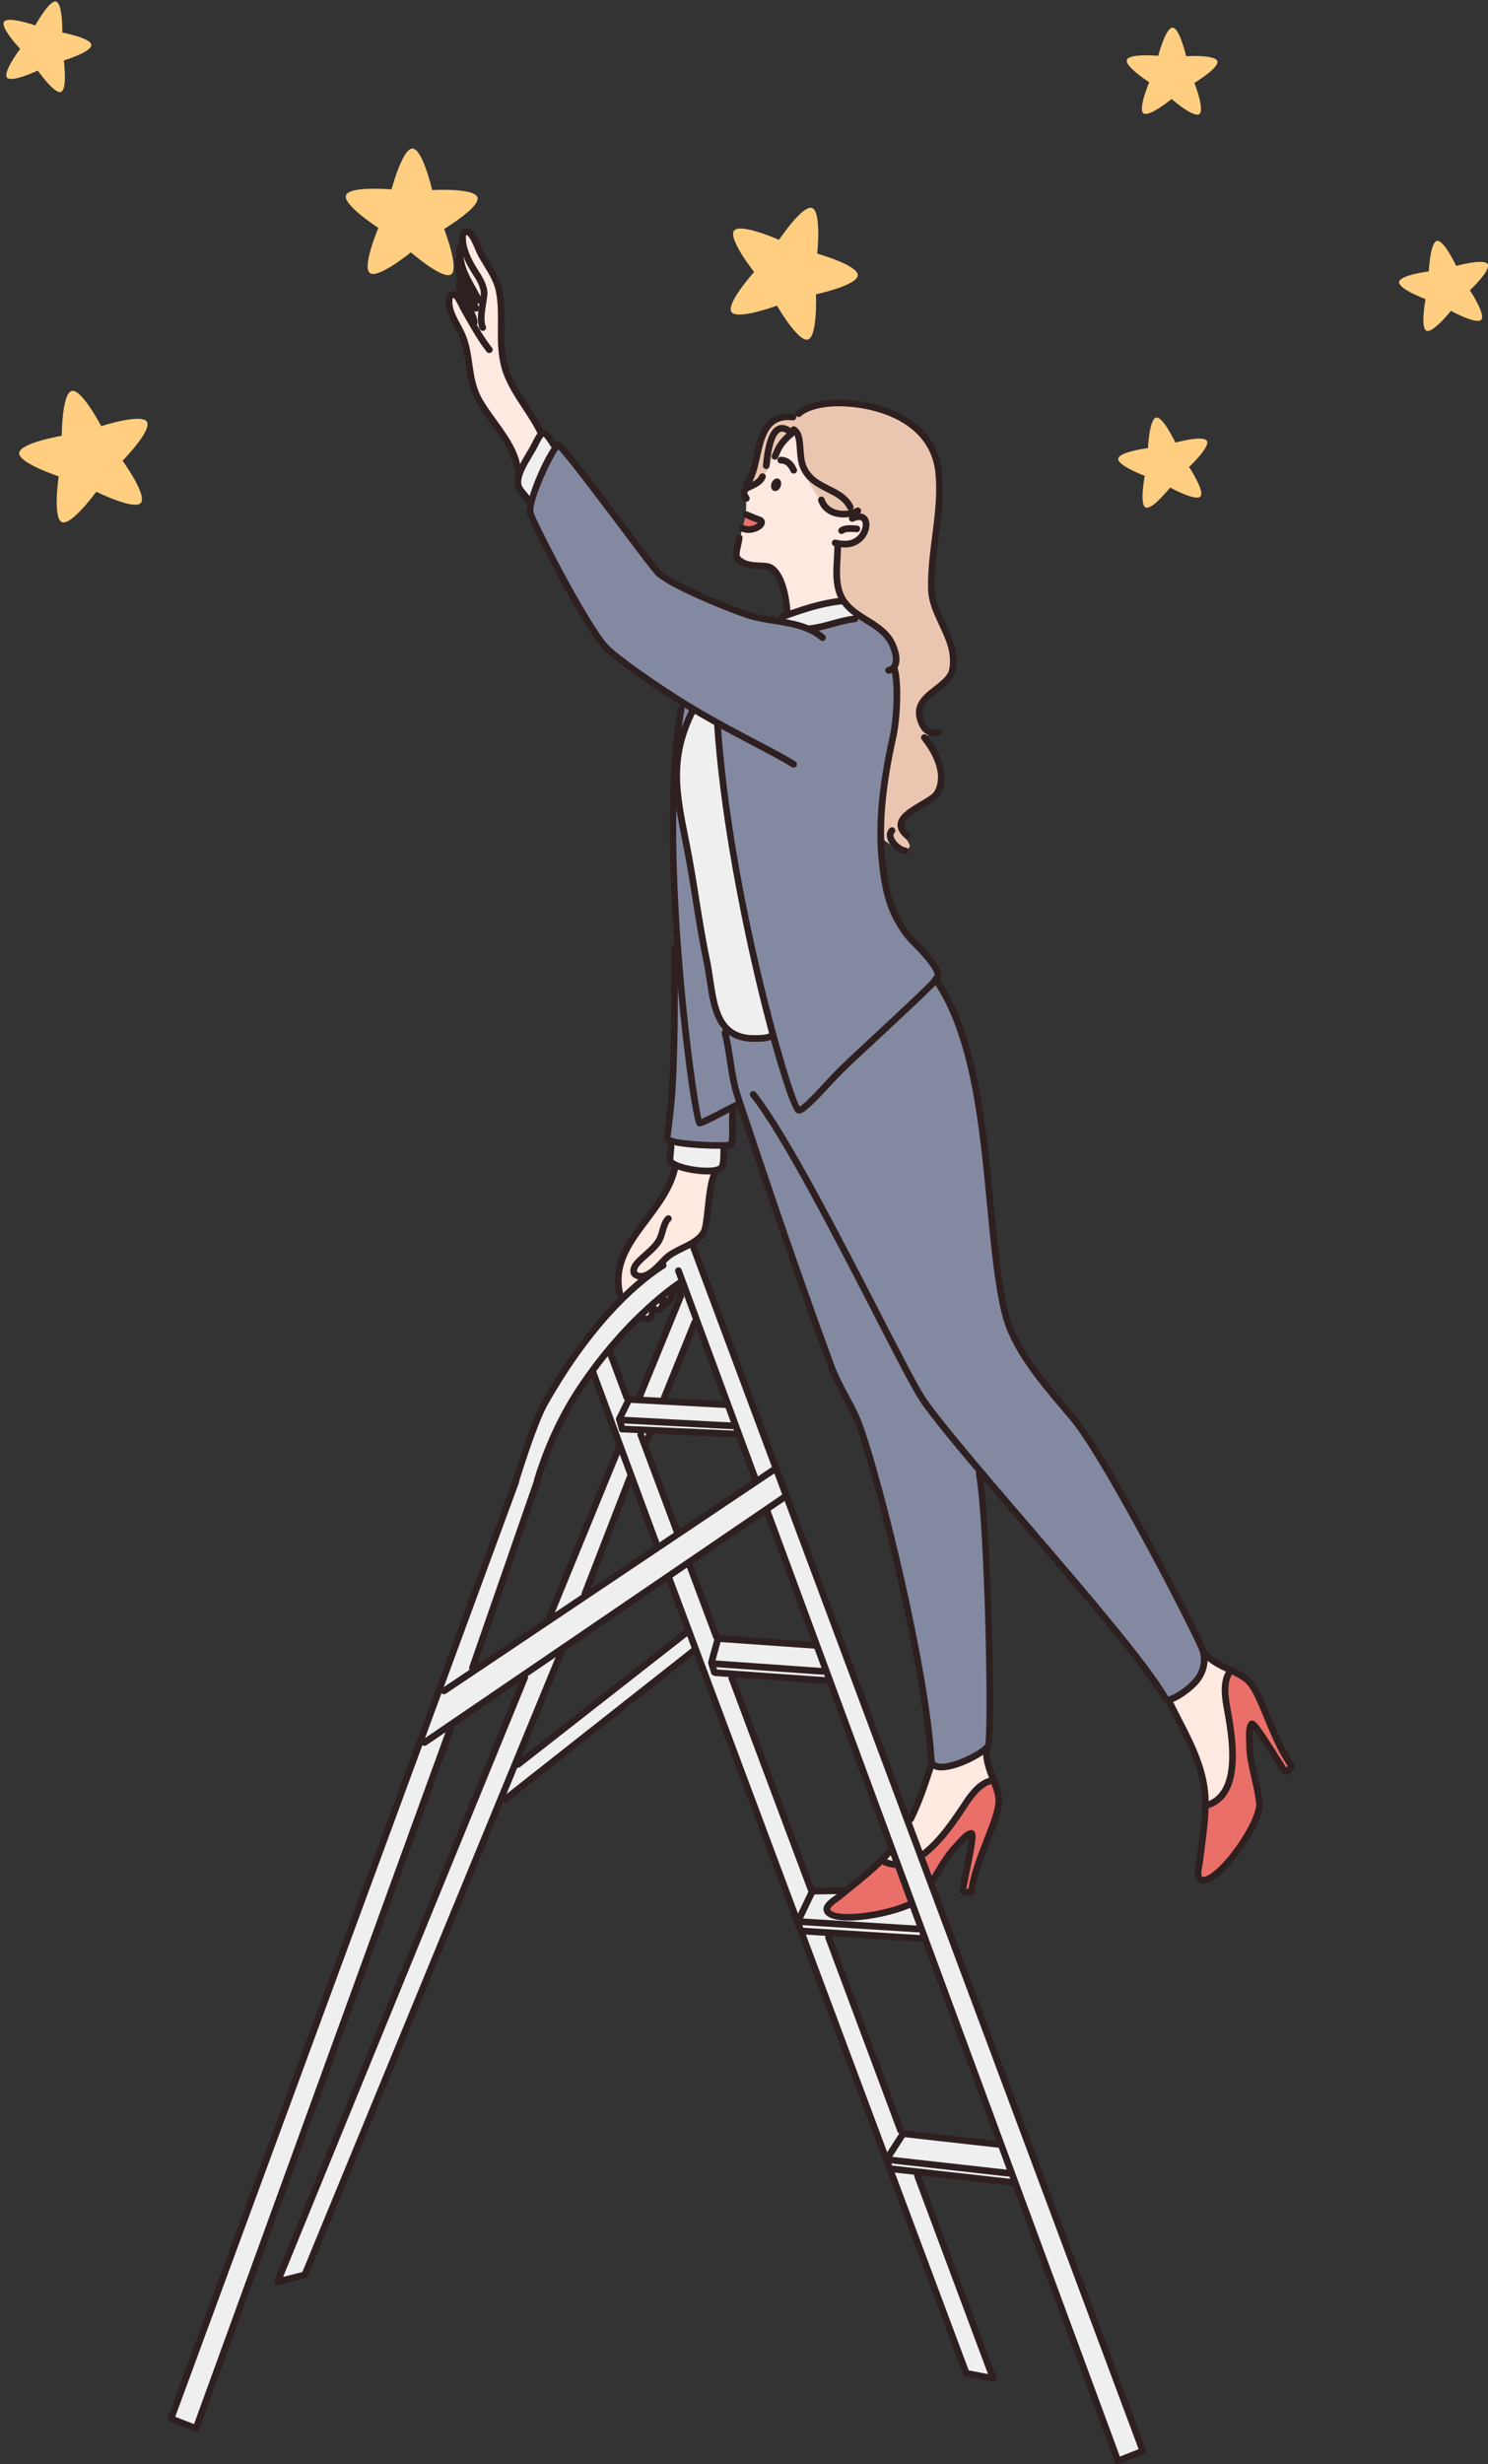 <?xml version="1.0" encoding="UTF-8"?><svg xmlns="http://www.w3.org/2000/svg" xmlns:xlink="http://www.w3.org/1999/xlink" height="500.3" preserveAspectRatio="xMidYMid meet" version="1.0" viewBox="-0.7 -0.3 302.3 500.3" width="302.3" zoomAndPan="magnify"><rect x="-0.7" y="-0.3" width="302.3" height="500.3" fill="#333333" stroke="none"/><defs><clipPath id="a"><path d="M 283 48 L 301.629 48 L 301.629 67 L 283 67 Z M 283 48"/></clipPath></defs><g><g id="change1_1"><path d="M 104.883 95.391 C 104.883 95.391 103.621 91.539 102.664 89.906 C 101.711 88.277 98.59 84.191 97.738 82.98 C 96.887 81.77 95.59 79.348 95.145 77.43 C 94.691 75.512 94.547 73.738 94.195 71.938 C 93.84 70.137 93.422 68.867 92.598 67.035 C 91.777 65.207 90.457 63.555 90.402 61.746 C 90.352 59.938 91.195 58.918 91.852 59.742 C 92.512 60.566 95.191 66.492 95.219 64.906 C 95.25 63.32 94.676 61.348 93.848 59.926 C 93.023 58.5 92.891 58.145 92.809 56.953 C 92.73 55.766 92.082 55.238 92.309 53.379 C 92.543 51.516 92.559 52.117 92.844 50.539 C 93.129 48.965 93.191 48.434 93.527 47.551 C 93.859 46.664 94.617 46.234 95.227 47.484 C 95.84 48.73 97.074 51.273 97.781 52.641 C 98.484 54.008 99.539 55.5 100.242 57.273 C 100.945 59.047 101.387 60.664 101.164 62.828 C 100.941 64.992 100.738 68.875 101.27 71.426 C 101.797 73.973 101.973 75.84 103.02 77.586 C 104.07 79.336 104.918 79.988 106.465 82.672 C 108.004 85.355 109.055 88.07 109.055 88.07 C 109.055 88.07 108.168 89.816 107.441 91.152 C 106.711 92.484 104.883 95.391 104.883 95.391" fill="#ffe9e1" fill-rule="evenodd"/></g><g id="change1_2"><path d="M 125.492 263.727 C 125.492 263.727 124.941 260.977 124.906 259.277 C 124.871 257.574 126.176 253.867 127.289 252.105 C 128.406 250.344 131.215 247.117 132.188 245.562 C 133.156 244.008 134.355 242.539 134.918 240.75 C 135.48 238.961 136.457 236.66 136.457 236.66 C 136.457 236.66 139.285 236.898 140.32 237.07 C 141.355 237.238 144.742 237.281 144.742 237.281 C 144.742 237.281 143.961 238.793 143.785 240.074 C 143.613 241.355 143.461 245.578 143.156 246.902 C 142.848 248.227 142.859 249.684 141.773 250.672 C 140.695 251.66 140.125 252.02 137.859 253.266 C 135.59 254.512 134.555 254.895 134.031 255.965 C 133.508 257.035 134.008 256.82 131.781 258.195 C 129.559 259.578 128.344 261.184 127.445 261.824 C 126.547 262.465 125.492 263.727 125.492 263.727" fill="#ffe9e1" fill-rule="evenodd"/></g><g id="change1_3"><path d="M 129.176 266.961 C 129.176 266.961 130.504 265.395 131.961 264.312 C 133.418 263.23 135.062 261.801 136.281 260.824 C 137.504 259.848 138.168 259.617 138.051 260.371 C 137.938 261.125 138.219 262.004 137.328 261.93 C 136.441 261.852 136.223 262.121 135.77 263.074 C 135.312 264.027 134.852 264.902 134.309 264.707 C 133.766 264.516 133.762 264.984 133.445 265.402 C 133.129 265.816 132.68 265.723 132.234 265.688 C 131.793 265.648 132.027 266.066 131.766 266.727 C 131.5 267.383 131.152 267.75 130.441 267.547 C 129.734 267.344 129.176 266.961 129.176 266.961" fill="#ffe9e1" fill-rule="evenodd"/></g><g id="change1_4"><path d="M 184.082 369.766 C 184.082 369.766 185.457 366.531 186.113 364.613 C 186.773 362.695 188.484 358.121 188.484 358.121 C 188.484 358.121 189.281 358.398 190.562 358.383 C 191.844 358.371 194.289 357.594 195.797 356.812 C 197.305 356.031 199.637 354.938 199.637 354.938 C 199.637 354.938 199.797 355.906 200.031 357.141 C 200.27 358.379 201.07 361.125 201.07 361.125 C 201.07 361.125 199.992 361.434 199.129 361.949 C 198.266 362.469 196.738 363.586 195.996 364.809 C 195.258 366.035 193.184 369.133 191.883 370.848 C 190.582 372.562 188.352 374.91 187.727 375.516 C 187.105 376.121 186.273 376.691 186.273 376.691 L 184.082 369.766" fill="#ffe9e1" fill-rule="evenodd"/></g><g id="change1_5"><path d="M 236.477 344.559 C 236.477 344.559 239.32 343.387 240.406 342.531 C 241.492 341.672 242.777 340.273 243.328 338.867 C 243.879 337.461 244.113 335.41 244.113 335.41 C 244.113 335.41 245.332 336.676 246.605 337.367 C 247.875 338.059 249.414 338.957 249.414 338.957 C 249.414 338.957 248.672 339.684 248.387 340.914 C 248.102 342.141 248.391 345.199 248.633 346.453 C 248.875 347.711 249.441 351.141 249.57 352.742 C 249.699 354.344 249.965 357.055 249.668 358.496 C 249.367 359.938 249.16 361.32 248.508 362.613 C 247.855 363.91 247.637 364.492 246.449 365.379 C 245.27 366.262 244.199 367.43 244.172 366.078 C 244.148 364.727 243.832 361.574 243.215 359.344 C 242.598 357.109 241.59 354.984 240.684 353.219 C 239.773 351.449 238.637 349.359 237.98 347.871 C 237.324 346.379 236.477 344.559 236.477 344.559" fill="#ffe9e1" fill-rule="evenodd"/></g><g id="change2_1"><path d="M 156.617 104.266 C 156.617 102.082 150.398 100.066 151.273 98.082 C 152.145 96.098 153.582 91.289 153.984 89.543 C 154.359 87.922 155.246 85.465 156.875 84.574 C 158.398 83.746 160.652 84.469 161.594 83.531 C 163.996 81.141 169.375 81.586 172.562 81.586 C 178.047 81.586 184.68 84.105 188.016 89.797 C 190.34 93.758 190.074 99.449 190.074 103.43 C 190.074 106.82 187.754 117.047 188.523 120.617 C 188.645 121.176 189.227 123.293 189.941 124.82 C 191.172 127.453 192.797 130.16 193.148 133.219 C 193.457 135.93 191.766 137.793 190.344 139.113 C 190.273 139.176 187.566 140.453 186.562 142.664 C 186.203 143.445 185.852 145.133 186.562 146.488 C 187.09 147.5 188.289 148.48 190.008 148.598 C 190.945 148.664 186.914 148.797 187.293 149.312 C 188.418 150.844 189.254 152.105 189.871 154.191 C 190.391 155.938 190.824 158.523 190.477 159.773 C 189.684 162.602 187.215 163.043 185.355 163.938 C 183.684 164.742 182.574 166.113 182.395 166.566 C 181.465 168.875 184.777 170.867 184.004 171.766 C 182.77 173.207 178.082 170.195 178.281 169.242 C 178.559 167.906 178.227 163.496 178.82 158.816 C 179.52 153.305 181.148 147.488 181.293 146.945 C 181.887 144.746 181.664 142.273 181.438 139.871 C 181.23 137.617 181.031 135.375 181.176 134.965 C 182.066 132.445 179.762 129.086 178.789 128.043 C 177.184 126.316 173.805 124.898 172.949 124.121 C 171.812 123.094 170.613 122.301 170.461 121.469 C 170.305 120.637 156.617 112.359 156.617 104.266" fill="#eac6b0" fill-rule="evenodd"/></g><g id="change1_6"><path d="M 149.32 109.641 C 149.914 108.102 149.91 107.652 150.449 105.879 C 150.965 104.195 150.883 101.957 150.891 101.613 C 150.898 100.91 150.309 100.328 150.395 99.66 C 150.523 98.668 152.516 98.254 154.043 96.715 C 155.359 95.383 156.211 92.906 156.555 92.172 C 157.391 90.367 159.27 87.375 160.578 87.375 C 162.191 87.375 161.461 90.785 162.316 94.156 C 162.941 96.633 164.414 99.184 165.859 101.113 C 166.797 102.363 167.578 103.352 168.605 103.891 C 169.262 104.234 171.859 104.855 172.656 104.668 C 175.535 103.996 175.406 107.203 175.098 107.777 C 174.477 108.941 173.305 109.953 172.148 110.195 C 170.828 110.469 169.551 109.922 169.414 110.695 C 169.047 112.844 169.059 115.941 169.43 118.023 C 169.855 120.441 170.66 121.688 170.195 121.762 C 169.105 121.93 166.547 122.48 164.191 123.238 C 161.344 124.156 158.77 125.23 159.012 124.348 C 159.324 123.199 159.062 121.402 158.555 119.629 C 158 117.684 157.664 115.883 156.105 115.461 C 154.098 114.914 150.809 115.293 149.492 113.668 C 148.18 112.043 148.73 111.176 149.32 109.641" fill="#ffe9e1" fill-rule="evenodd"/></g><g id="change3_1"><path d="M 150.133 106.629 C 150.684 105.484 150.691 104.266 150.691 104.266 L 152.273 104.848 L 154.121 105.641 C 154.121 105.641 153.211 106.805 152.512 107.066 C 151.246 107.535 149.879 107.164 150.133 106.629" fill="#ea6f68" fill-rule="evenodd"/></g><g id="change4_1"><path d="M 157.48 125.629 C 157.871 125.266 158.715 124.395 160.035 123.973 C 161.355 123.551 165.906 122.398 167.594 122.062 C 169.277 121.727 170.738 121.699 170.738 121.699 C 170.738 121.699 172.367 123.578 172.984 124.086 C 173.605 124.59 174.164 125.293 172.734 125.52 C 171.301 125.742 167.086 127.09 165.652 127.43 C 164.223 127.766 164.359 127.289 162.984 127.09 C 161.605 126.895 157.082 125.996 157.48 125.629" fill="#efefef" fill-rule="evenodd"/></g><g id="change4_2"><path d="M 106.836 101.66 C 106.836 101.66 104.93 99.426 104.613 98.375 C 104.301 97.324 104.754 95.625 105.5 94.328 C 106.246 93.035 107.367 90.73 108.121 89.504 C 108.879 88.273 109.484 87.199 110.102 87.73 C 110.723 88.262 112.055 90.301 112.055 90.301 C 112.055 90.301 111.816 91.562 110.938 92.875 C 110.055 94.191 108.5 97.816 108.117 98.789 C 107.738 99.762 106.836 101.66 106.836 101.66" fill="#efefef" fill-rule="evenodd"/></g><g id="change4_3"><path d="M 135.383 235.383 L 135.719 231.543 C 135.719 231.543 137.117 231.359 138.355 231.719 C 139.59 232.074 142.438 231.961 143.984 232.062 C 145.535 232.164 146.594 232.039 146.434 233.551 C 146.273 235.059 146.879 236.238 145.75 236.836 C 144.621 237.43 143.742 237.68 142.148 237.637 C 140.555 237.594 139.328 237.285 137.91 236.754 C 136.492 236.223 135.383 235.383 135.383 235.383" fill="#efefef" fill-rule="evenodd"/></g><g id="change5_1"><path d="M 146.527 160.926 C 146.184 157.215 144.781 148.52 145.152 146.859 C 145.305 146.176 142.266 145.051 139.316 143.367 C 136.352 141.676 133.465 139.422 129.906 137.219 C 126.305 134.984 122.246 131.52 121.547 130.441 C 121.105 129.762 115.422 120.59 111.199 112.953 C 108.555 108.168 106.48 103.664 106.629 103.23 C 106.863 102.551 108.039 98.414 109.605 94.762 C 110.516 92.633 111.621 89.844 112.59 90.172 C 113.949 90.637 115.555 92.492 117.27 95.379 C 117.543 95.836 120.734 100.203 124.23 104.883 C 127.754 109.602 131.59 114.637 133.164 116.145 C 134.758 117.676 138.75 119.27 142.742 121.016 C 147.824 123.242 153.004 125.469 154.23 125.422 C 156.164 125.352 158.531 125.824 160.207 126.238 C 162.195 126.73 163.379 127.184 164.176 127.184 C 165.477 127.184 173.84 124.762 175.137 125.281 C 177.371 126.176 178.68 127.047 180.133 129.387 C 181.824 132.109 181.547 135.617 181.238 137.598 C 180.953 139.422 181.762 141.363 181.66 142.992 C 181.359 147.762 180.535 151.801 179.117 157.809 C 178.246 161.512 177.773 164.391 178.141 170.098 C 178.258 171.934 178.898 176.238 179.59 179.824 C 180.312 183.609 181.148 186.711 183.621 189.699 C 184.078 190.25 187.715 193.473 189.215 196.145 C 190.02 197.582 190.016 198.664 188.996 199.516 C 187.941 200.398 184.887 203.035 181.562 206.188 C 177.547 209.996 172.98 214.602 168.949 218.402 C 165.559 221.598 162.125 225.305 161.605 225.219 C 160.934 225.109 159.531 221.094 158.168 216.664 C 156.438 211.047 154.156 201.625 152.336 193.273 C 149.574 180.621 147.234 168.559 146.527 160.926" fill="#8389a0" fill-rule="evenodd"/></g><g id="change5_2"><path d="M 134.633 230.406 C 134.633 230.406 135.879 220.359 135.969 217.031 C 136.062 213.707 136.297 203.492 136.363 199.574 C 136.434 195.66 136.48 192.352 136.473 188.762 C 136.465 185.172 135.766 176.707 135.762 173.918 C 135.754 171.129 135.742 161.617 135.992 157.668 C 136.242 153.723 136.824 149.926 137.156 147.332 C 137.488 144.738 137.816 142.148 137.816 142.148 L 140.191 143.754 C 140.191 143.754 139.605 144.988 138.836 146.66 C 138.066 148.332 136.816 152.277 136.875 154.684 C 136.934 157.09 137.188 163.102 137.617 164.637 C 138.043 166.172 138.32 169.215 138.996 172.281 C 139.676 175.352 140.777 184.23 141.641 188.273 C 142.504 192.316 143.145 196.602 143.809 200.168 C 144.473 203.734 145.074 206.605 146.07 207.574 C 147.066 208.539 146.566 208.703 146.848 210.832 C 147.121 212.957 147.41 216.582 147.992 218.875 C 148.578 221.168 149.406 223.68 149.406 223.68 C 149.406 223.68 148.062 223.871 148.094 225.082 C 148.121 226.297 147.926 229.367 147.945 230.699 C 147.965 232.027 147.762 232.039 146.148 232.039 C 144.531 232.035 142.215 232.156 140.211 231.953 C 139.348 231.867 137.609 232.016 136.574 231.703 C 135.211 231.289 134.633 230.406 134.633 230.406" fill="#8389a0" fill-rule="evenodd"/></g><g id="change5_3"><path d="M 146.828 208.992 L 189.414 198.609 C 189.414 198.609 189.965 198.988 191.367 201.895 C 192.77 204.797 194.766 210.562 195.602 212.871 C 196.438 215.184 198.156 222.891 198.688 227.352 C 199.223 231.812 200.141 238.379 200.492 242.918 C 200.844 247.453 200.938 253.324 201.836 257.391 C 202.73 261.457 202.984 264.266 203.535 266.434 C 204.086 268.598 204.676 270.559 206.023 272.52 C 207.375 274.48 209.871 278.664 211.512 280.656 C 213.152 282.652 216.898 286.457 218.566 289.207 C 220.23 291.953 223.906 297.266 226.047 301.195 C 228.188 305.121 232.719 312.746 234.617 316.543 C 236.52 320.344 240.52 328.605 241.992 331.25 C 243.469 333.895 243.984 334.422 244.023 336.414 C 244.059 338.41 244.016 338.262 242.766 340.242 C 241.516 342.219 241.039 342.641 239.258 343.656 C 237.477 344.672 237.184 346.363 236.098 344.484 C 235.016 342.605 231.336 337.293 228.871 334.422 C 226.41 331.555 220.957 324.73 217.484 320.637 C 214.016 316.547 207.883 309.605 205.332 306.445 C 202.781 303.281 197.977 297.422 198.27 299.059 C 198.559 300.695 198.961 304.215 198.965 306.805 C 198.973 309.398 200.219 320.516 200.051 324.754 C 199.883 328.988 200.27 338.168 200.316 340.996 C 200.367 343.82 200.32 349.992 200.277 351.926 C 200.234 353.859 199.938 354.473 198.77 355.215 C 197.602 355.961 194.367 357.539 192.383 358.164 C 190.398 358.789 188.973 359.379 188.551 357.215 C 188.125 355.047 188.371 352.934 187.484 347.461 C 186.602 341.988 184.516 329.547 183.898 327.078 C 183.285 324.613 180.398 311.922 179.465 308.594 C 178.527 305.27 176.273 295.695 175.367 292.918 C 174.465 290.145 173.613 287.688 172.535 285.562 C 171.461 283.438 169.691 281.18 168.816 279.031 C 167.938 276.887 166.895 273.188 165.238 268.988 C 163.578 264.785 160.82 256.652 159.457 252.75 C 158.094 248.848 156.445 242.867 155.172 239.516 C 153.898 236.16 152.852 231.797 151.699 228.66 C 150.547 225.523 149.91 224.77 149.207 222.473 C 148.508 220.176 148.062 218.449 147.648 216.09 C 147.238 213.73 146.828 208.992 146.828 208.992" fill="#8389a0" fill-rule="evenodd"/></g><g id="change4_4"><path d="M 139.855 143.836 L 145.09 146.531 C 145.09 146.531 145.109 150.695 145.832 156.797 C 146.625 163.52 148.188 172.586 149.68 180.945 C 150.84 187.441 152.242 193.035 153.43 197.957 C 155.152 205.125 156.496 209.953 156.496 209.953 C 156.496 209.953 150.656 211.027 147.617 209.137 C 145.238 207.656 144.562 205.691 143.535 200.684 C 142.16 193.973 141.012 183.059 139.375 173.512 C 138.48 168.305 137.285 162.516 136.844 158.27 C 136.438 154.348 137.895 149.246 138.91 146.289 C 139.359 144.977 139.914 143.855 139.855 143.836" fill="#efefef" fill-rule="evenodd"/></g><g id="change3_2"><path d="M 186.465 376.555 C 186.465 376.555 189.445 373.996 190.285 372.914 C 191.125 371.828 193.121 369.586 194.094 367.91 C 195.07 366.234 196.234 364.352 197.359 363.316 C 198.484 362.277 199.809 361.465 200.5 361.234 C 201.195 361.004 201.578 361.41 201.832 362.375 C 202.086 363.34 202.488 364.715 202.176 366.148 C 201.867 367.582 201.621 368.902 200.855 370.898 C 200.086 372.898 199.445 374.438 198.656 376.859 C 197.867 379.281 197.133 382.082 196.945 382.855 C 196.758 383.629 196.422 383.996 195.652 383.91 C 194.883 383.824 194.855 383.684 195.164 382.25 C 195.477 380.816 195.746 378.012 196.238 375.703 C 196.73 373.398 196.645 371.617 195.953 372.18 C 195.266 372.746 192.434 375.711 191.754 376.809 C 191.074 377.906 188.426 382.211 188.426 382.211 L 186.465 376.555" fill="#ea6f68" fill-rule="evenodd"/></g><g id="change3_3"><path d="M 244.215 366.508 C 244.215 366.508 246.672 364.941 247.332 364.324 C 247.992 363.711 249.18 361.289 249.469 358.922 C 249.758 356.555 249.684 353.312 249.352 351.23 C 249.02 349.148 248.527 347.117 248.258 345.23 C 247.98 343.344 247.93 341.602 248.402 340.234 C 248.879 338.863 249.441 338.98 250.352 339.207 C 251.258 339.43 253.16 340.766 253.766 341.75 C 254.371 342.73 255.559 344.98 256.23 346.785 C 256.898 348.59 257.719 351.266 258.766 353.031 C 259.812 354.797 261.82 358.281 261.82 358.281 L 260.609 359.547 C 260.609 359.547 258.605 356.555 257.637 355.047 C 256.668 353.543 255.031 351.562 254.336 350.504 C 253.641 349.445 253.137 350.363 253.16 351.164 C 253.184 351.965 253.094 355.715 253.383 356.824 C 253.676 357.934 254.516 362.707 254.902 364.035 C 255.293 365.359 255.078 366.898 254.539 368.18 C 254.004 369.461 252.121 372.859 251.141 374.414 C 250.152 375.965 248.336 378.75 247.012 379.734 C 245.688 380.723 245.09 381.32 244.125 381.391 C 243.164 381.461 242.586 381.527 242.715 380.051 C 242.844 378.57 243.52 376.578 243.609 374.375 C 243.699 372.172 244.066 369.113 244.07 368.164 C 244.07 367.215 244.215 366.508 244.215 366.508" fill="#ea6f68" fill-rule="evenodd"/></g><g id="change4_5"><path d="M 167.191 392.289 L 186.68 393.348 L 202.434 435.074 L 182.738 433 Z M 147.875 339.719 L 167.359 340.863 L 180.281 375.262 C 180.281 375.262 179.801 376.363 178.121 377.844 C 176.438 379.324 173.266 381.922 172.23 382.715 C 171.199 383.508 170.508 383.648 169.098 383.605 C 167.688 383.566 164.227 383.477 164.227 383.477 Z M 134.996 319.727 L 139.234 331.121 L 104.328 357.68 L 113.52 334.594 Z M 154.906 306.383 L 165.199 333.535 L 145.25 332.52 L 139.062 317.27 Z M 127.371 299.52 L 132.922 313.754 L 118.012 323.539 Z M 131.395 290.414 L 148.809 290.793 L 152.617 300.238 L 136.902 311.043 L 130.551 292.996 Z M 119.578 278.512 C 119.727 278.492 119.816 278.785 120.129 279.527 C 120.75 281.008 125.383 293.293 125.383 293.293 L 110.77 328.535 L 95.262 338.871 L 111.488 291.77 C 111.488 291.77 112.82 288.738 114.113 286.516 C 115.406 284.293 117.953 280.613 118.816 279.441 C 119.246 278.855 119.43 278.527 119.578 278.512 Z M 140.59 267.836 L 147.07 284.777 L 134.234 283.805 Z M 137.707 259.871 L 138.512 261.609 L 129.109 284.016 L 126.777 283.465 L 123.051 274.23 C 123.051 274.23 125.461 271.051 127.203 269.02 C 128.945 266.988 132 264.492 133.855 262.836 C 135.711 261.18 137.707 259.871 137.707 259.871 Z M 139.785 252.078 C 139.273 252.016 138.359 252.848 137.113 253.645 C 135.457 254.707 134.34 255.621 133.262 256.777 C 132.184 257.938 129.352 259.766 126.695 262.285 C 124.039 264.805 121.91 267.555 120.004 269.742 C 118.094 271.926 113.258 279.258 111.273 282.449 C 109.293 285.637 109.148 286.895 107.676 289.945 C 106.199 293 103.988 300.918 103.988 300.918 L 34.18 490.777 L 39.137 492.684 L 90.648 350.016 L 105.938 339.762 L 55.742 462.988 L 61.461 461.508 L 100.77 365.562 L 140.336 334.766 L 195.105 481.461 L 201.121 482.688 L 185.277 440.793 L 205.23 442.867 L 226.453 499.168 L 231.707 497.344 C 231.707 497.344 140.473 253.488 140.164 252.457 C 140.09 252.199 139.953 252.094 139.785 252.078" fill="#efefef" fill-rule="evenodd"/></g><g id="change3_4"><path d="M 178.273 377.426 L 181.52 378.223 L 184.602 386.449 C 184.602 386.449 183.117 387.117 180.906 387.68 C 178.695 388.238 175.645 388.723 174.043 388.762 C 172.441 388.801 171.039 389.43 169.488 388.953 C 167.938 388.477 166.922 388.09 167.355 387.152 C 167.785 386.215 170.074 384.586 171.18 383.609 C 172.285 382.637 173.746 381.562 175.27 380.18 C 176.789 378.793 178.273 377.426 178.273 377.426" fill="#ea6f68" fill-rule="evenodd"/></g><g id="change1_7"><path d="M 178.441 377.133 L 180.438 375.125 L 181.379 378.496 Z M 178.441 377.133" fill="#ffe9e1" fill-rule="evenodd"/></g><g id="change6_2"><path d="M 90.957 55.398 C 89.27 56.586 82.773 50.926 82.773 50.926 C 82.773 50.926 76.098 56.375 74.449 55.137 C 72.797 53.895 76.168 45.969 76.168 45.969 C 76.168 45.969 68.926 41.305 69.594 39.352 C 70.262 37.398 78.844 38.156 78.844 38.156 C 78.844 38.156 81.039 29.828 83.105 29.859 C 85.168 29.891 87.102 38.289 87.102 38.289 C 87.102 38.289 95.703 37.801 96.309 39.773 C 96.914 41.746 89.527 46.18 89.527 46.18 C 89.527 46.18 92.648 54.211 90.957 55.398" fill="#ffce80" fill-rule="evenodd"/></g><g id="change6_3"><path d="M 27.918 101.797 C 26.586 103.371 18.867 99.535 18.867 99.535 C 18.867 99.535 13.785 106.496 11.879 105.711 C 9.969 104.93 11.227 96.406 11.227 96.406 C 11.227 96.406 3.043 93.723 3.195 91.664 C 3.352 89.605 11.844 88.176 11.844 88.176 C 11.844 88.176 11.867 79.559 13.871 79.07 C 15.879 78.578 19.867 86.215 19.867 86.215 C 19.867 86.215 28.066 83.574 29.152 85.328 C 30.238 87.086 24.207 93.238 24.207 93.238 C 24.207 93.238 29.254 100.223 27.918 101.797" fill="#ffce80" fill-rule="evenodd"/></g><g id="change6_4"><path d="M 163.438 68.633 C 161.457 69.211 157.141 61.75 157.141 61.75 C 157.141 61.75 149.062 64.742 147.902 63.035 C 146.742 61.328 152.504 54.922 152.504 54.922 C 152.504 54.922 147.16 48.16 148.426 46.531 C 149.691 44.898 157.566 48.398 157.566 48.398 C 157.566 48.398 162.344 41.23 164.285 41.93 C 166.227 42.629 165.332 51.195 165.332 51.195 C 165.332 51.195 173.625 53.523 173.562 55.59 C 173.496 57.652 165.07 59.449 165.07 59.449 C 165.07 59.449 165.422 68.059 163.438 68.633" fill="#ffce80" fill-rule="evenodd"/></g><g id="change6_5"><path d="M 11.699 18.367 C 10.375 18.879 6.977 14.023 6.977 14.023 C 6.977 14.023 1.617 16.559 0.719 15.453 C -0.176 14.355 3.391 9.621 3.391 9.621 C 3.391 9.621 -0.672 5.309 0.098 4.117 C 0.867 2.922 6.469 4.852 6.469 4.852 C 6.469 4.852 9.316 -0.348 10.691 0.02 C 12.062 0.383 11.961 6.309 11.961 6.309 C 11.961 6.309 17.781 7.406 17.859 8.824 C 17.938 10.242 12.27 11.977 12.27 11.977 C 12.27 11.977 13.023 17.855 11.699 18.367" fill="#ffce80" fill-rule="evenodd"/></g><g id="change6_6"><path d="M 243.18 100.496 C 242.215 101.539 237.023 98.684 237.023 98.684 C 237.023 98.684 233.332 103.32 232.039 102.727 C 230.75 102.133 231.863 96.312 231.863 96.312 C 231.863 96.312 226.316 94.234 226.48 92.824 C 226.645 91.414 232.523 90.672 232.523 90.672 C 232.523 90.672 232.785 84.754 234.18 84.477 C 235.57 84.195 238.094 89.559 238.094 89.559 C 238.094 89.559 243.805 87.98 244.5 89.219 C 245.191 90.453 240.875 94.512 240.875 94.512 C 240.875 94.512 244.141 99.453 243.18 100.496" fill="#ffce80" fill-rule="evenodd"/></g><g id="change6_7"><path d="M 242.949 22.867 C 241.789 23.688 237.316 19.805 237.316 19.805 C 237.316 19.805 232.73 23.559 231.594 22.707 C 230.461 21.855 232.77 16.398 232.77 16.398 C 232.77 16.398 227.781 13.199 228.238 11.855 C 228.695 10.512 234.602 11.023 234.602 11.023 C 234.602 11.023 236.102 5.293 237.52 5.312 C 238.941 5.332 240.277 11.105 240.277 11.105 C 240.277 11.105 246.195 10.762 246.613 12.117 C 247.031 13.477 241.957 16.531 241.957 16.531 C 241.957 16.531 244.109 22.051 242.949 22.867" fill="#ffce80" fill-rule="evenodd"/></g><g clip-path="url(#a)" id="change6_1"><path d="M 300.23 64.621 C 299.266 65.664 294.074 62.809 294.074 62.809 C 294.074 62.809 290.383 67.441 289.09 66.848 C 287.801 66.258 288.914 60.438 288.914 60.438 C 288.914 60.438 283.363 58.355 283.531 56.945 C 283.695 55.535 289.574 54.797 289.574 54.797 C 289.574 54.797 289.84 48.879 291.23 48.598 C 292.621 48.32 295.145 53.684 295.145 53.684 C 295.145 53.684 300.855 52.102 301.551 53.34 C 302.242 54.578 297.926 58.633 297.926 58.633 C 297.926 58.633 301.191 63.574 300.23 64.621" fill="#ffce80" fill-rule="evenodd"/></g><g id="change7_1"><path d="M 156.738 93.027 C 156.637 93.027 156.535 93.008 156.438 92.957 C 156.102 92.793 155.965 92.387 156.129 92.051 C 156.219 91.871 156.297 91.684 156.383 91.484 C 156.816 90.461 157.41 89.059 159.629 87.23 C 159.918 86.992 160.344 87.031 160.582 87.32 C 160.82 87.609 160.781 88.039 160.492 88.277 C 158.531 89.895 158.031 91.07 157.629 92.016 C 157.535 92.238 157.445 92.449 157.344 92.648 C 157.227 92.891 156.984 93.027 156.738 93.027" fill="#2e2020"/></g><g id="change7_2"><path d="M 150.934 101.562 C 150.723 101.562 150.516 101.465 150.383 101.277 C 150.039 100.805 149.605 100.082 149.805 99.324 C 150.016 98.508 150.828 98.129 151.617 97.762 C 152.418 97.391 153.246 97.004 153.57 96.211 C 153.715 95.867 154.113 95.703 154.457 95.844 C 154.805 95.984 154.969 96.383 154.824 96.727 C 154.297 98.008 153.129 98.555 152.188 98.992 C 151.758 99.191 151.168 99.469 151.113 99.668 C 151.105 99.707 151.078 99.922 151.484 100.488 C 151.703 100.789 151.633 101.215 151.328 101.434 C 151.211 101.52 151.07 101.562 150.934 101.562" fill="#2e2020"/></g><g id="change7_3"><path d="M 170.938 110.848 C 170.219 110.848 169.504 110.73 168.832 110.586 C 168.465 110.508 168.234 110.145 168.312 109.781 C 168.391 109.414 168.75 109.18 169.117 109.262 C 170.883 109.641 172.309 109.66 173.543 108.5 C 174.484 107.613 174.812 106.129 174.418 105.531 C 174.09 105.035 173.117 105.395 172.715 105.574 C 172.375 105.727 171.977 105.574 171.82 105.23 C 171.668 104.887 171.824 104.488 172.164 104.336 C 174.316 103.383 175.246 104.328 175.547 104.781 C 176.352 105.996 175.848 108.191 174.473 109.488 C 173.367 110.527 172.141 110.848 170.938 110.848" fill="#2e2020"/></g><g id="change7_4"><path d="M 170.664 104.758 C 169.828 104.758 169.004 104.609 168.273 104.312 C 166.93 103.766 165.977 102.766 165.52 101.422 C 165.398 101.07 165.59 100.684 165.941 100.562 C 166.297 100.445 166.684 100.633 166.805 100.988 C 167.215 102.199 168.109 102.781 168.785 103.059 C 170.121 103.602 171.879 103.5 173.262 102.801 C 173.598 102.633 174.004 102.766 174.172 103.098 C 174.344 103.434 174.207 103.84 173.875 104.012 C 172.898 104.504 171.77 104.758 170.664 104.758" fill="#2e2020"/></g><g id="change7_5"><path d="M 170.277 108.113 C 170.094 108.113 169.91 108.039 169.777 107.891 C 169.523 107.613 169.547 107.188 169.82 106.934 C 170.609 106.219 172.027 106.305 173.062 106.371 L 173.398 106.391 C 173.773 106.406 174.062 106.723 174.043 107.098 C 174.027 107.473 173.703 107.773 173.336 107.742 L 172.977 107.723 C 172.367 107.684 171.098 107.605 170.734 107.938 C 170.605 108.055 170.441 108.113 170.277 108.113" fill="#2e2020"/></g><g id="change7_6"><path d="M 172.027 103.309 C 171.777 103.309 171.539 103.172 171.422 102.934 C 170.586 101.266 168.977 100.457 167.27 99.598 C 165.309 98.613 163.078 97.492 161.91 94.867 C 161.387 93.688 161.285 92.305 161.191 90.969 C 161.082 89.434 160.977 87.98 160.211 87.508 C 159.891 87.309 159.793 86.891 159.992 86.574 C 160.191 86.254 160.609 86.16 160.926 86.355 C 162.277 87.195 162.406 88.98 162.543 90.871 C 162.633 92.094 162.723 93.352 163.148 94.316 C 164.121 96.5 165.945 97.418 167.879 98.387 C 169.707 99.305 171.598 100.254 172.633 102.328 C 172.801 102.664 172.664 103.07 172.328 103.238 C 172.234 103.285 172.129 103.309 172.027 103.309" fill="#2e2020"/></g><g id="change7_7"><path d="M 154.969 94.93 C 154.945 94.93 154.922 94.93 154.898 94.926 C 154.527 94.891 154.258 94.555 154.293 94.184 L 154.312 94 C 154.59 91.121 155.195 87.18 157.203 86.195 C 157.746 85.93 158.633 85.77 159.785 86.496 C 160.102 86.695 160.195 87.117 159.992 87.434 C 159.793 87.75 159.375 87.844 159.059 87.645 C 158.305 87.164 157.926 87.352 157.801 87.414 C 157.219 87.699 156.164 88.953 155.66 94.133 L 155.641 94.32 C 155.605 94.668 155.312 94.93 154.969 94.93" fill="#2e2020"/></g><g id="change7_8"><path d="M 150.984 98.656 C 150.828 98.656 150.676 98.605 150.547 98.496 C 150.262 98.254 150.227 97.824 150.469 97.539 C 151.465 96.367 151.914 94.34 152.395 92.188 C 153.305 88.086 154.422 82.98 160.484 83.695 C 160.855 83.738 161.121 84.078 161.078 84.449 C 161.035 84.82 160.691 85.086 160.324 85.043 C 155.5 84.473 154.629 88.363 153.719 92.48 C 153.203 94.801 152.719 96.992 151.5 98.418 C 151.367 98.574 151.176 98.656 150.984 98.656" fill="#2e2020"/></g><g id="change7_9"><path d="M 189.344 149.191 C 188.133 149.191 186.895 148.801 186.066 147.059 C 184.109 142.949 186.73 140.91 189.043 139.113 C 190.09 138.301 191.168 137.461 191.801 136.465 C 192.297 135.688 192.293 134.312 192.293 133.859 C 192.289 131.293 191.23 129.039 190.113 126.652 C 189.031 124.348 187.91 121.961 187.848 119.285 C 187.758 115.684 188.223 112.086 188.668 108.602 C 189.207 104.371 189.77 100 189.328 95.66 C 188.34 85.926 178.227 82.316 169.867 82.184 C 167.348 82.137 163.77 82.645 162.004 84.191 C 161.723 84.438 161.293 84.41 161.047 84.129 C 160.801 83.848 160.828 83.418 161.109 83.172 C 163.766 80.852 168.891 80.82 169.887 80.828 C 178.805 80.969 189.598 84.902 190.676 95.527 C 191.133 100.016 190.562 104.469 190.012 108.773 C 189.57 112.207 189.117 115.754 189.199 119.254 C 189.262 121.641 190.27 123.797 191.34 126.078 C 192.473 128.492 193.645 130.992 193.648 133.855 C 193.648 134.812 193.578 136.195 192.945 137.191 C 192.188 138.387 191.012 139.301 189.879 140.184 C 187.602 141.953 185.801 143.352 187.289 146.477 C 187.84 147.629 188.488 147.953 189.945 147.801 C 190.312 147.773 190.648 148.035 190.688 148.406 C 190.727 148.781 190.453 149.113 190.082 149.148 C 189.84 149.176 189.59 149.191 189.344 149.191" fill="#2e2020"/></g><g id="change7_10"><path d="M 183.602 170.027 C 183.445 170.027 183.289 169.973 183.16 169.863 C 182.074 168.938 181.566 167.973 181.648 166.992 C 181.816 165.094 184.066 163.766 186.242 162.48 C 187.492 161.742 188.781 160.98 189.129 160.363 C 191.199 156.68 188.414 152.207 186.566 149.867 C 186.336 149.574 186.387 149.148 186.68 148.918 C 186.973 148.684 187.398 148.734 187.633 149.027 C 189.688 151.633 192.77 156.656 190.312 161.027 C 189.785 161.961 188.465 162.742 186.93 163.648 C 185.227 164.656 183.105 165.906 183 167.109 C 182.957 167.629 183.305 168.207 184.039 168.832 C 184.324 169.074 184.359 169.504 184.117 169.789 C 183.984 169.945 183.793 170.027 183.602 170.027" fill="#2e2020"/></g><g id="change7_11"><path d="M 183.156 173.098 C 183.133 173.098 183.102 173.098 183.074 173.094 C 181.77 172.941 180.125 171.539 179.629 170.152 C 179.312 169.273 179.449 168.461 180.023 167.859 C 180.281 167.59 180.711 167.578 180.98 167.836 C 181.254 168.094 181.262 168.523 181.004 168.793 C 180.922 168.883 180.695 169.117 180.902 169.691 C 181.258 170.676 182.504 171.66 183.234 171.75 C 183.605 171.793 183.875 172.129 183.828 172.5 C 183.789 172.848 183.496 173.098 183.156 173.098" fill="#2e2020"/></g><g id="change7_12"><path d="M 156.059 97.77 C 156.32 97.09 156.941 96.691 157.445 96.883 C 157.953 97.078 158.152 97.785 157.895 98.473 C 157.633 99.156 157.012 99.551 156.504 99.359 C 155.996 99.164 155.797 98.453 156.059 97.77" fill="#2e2020" fill-rule="evenodd"/></g><g id="change7_13"><path d="M 160.547 95.852 C 160.281 95.852 160.031 95.699 159.922 95.441 C 159.453 94.352 158.781 93.797 157.926 93.797 C 157.551 93.797 157.246 93.492 157.246 93.117 C 157.246 92.742 157.551 92.441 157.926 92.441 C 159.332 92.441 160.484 93.316 161.168 94.906 C 161.316 95.254 161.156 95.648 160.812 95.797 C 160.727 95.836 160.637 95.852 160.547 95.852" fill="#2e2020"/></g><g id="change7_14"><path d="M 153.406 105.906 L 153.422 105.906 Z M 151.344 107.895 C 150.832 107.895 150.285 107.793 149.762 107.512 C 149.43 107.336 149.309 106.926 149.484 106.594 C 149.66 106.266 150.07 106.141 150.402 106.316 C 151.055 106.668 151.828 106.535 152.359 106.363 C 152.824 106.215 153.113 106 153.25 105.852 C 152.402 105.562 151.336 105.113 150.613 104.785 C 150.27 104.633 150.117 104.23 150.273 103.891 C 150.426 103.551 150.828 103.398 151.168 103.551 C 151.902 103.883 153 104.344 153.684 104.559 C 154.621 104.848 154.699 105.539 154.699 105.742 C 154.703 106.516 153.93 107.281 152.777 107.652 C 152.379 107.781 151.879 107.895 151.344 107.895" fill="#2e2020"/></g><g id="change7_15"><path d="M 159.195 124.328 C 158.848 124.328 158.551 124.062 158.523 123.707 C 157.988 117.426 156.031 115.504 155.07 115.367 C 154.594 115.301 154.098 115.281 153.594 115.258 C 152.129 115.195 150.469 115.121 149.023 113.941 C 147.895 113.02 148.16 111.863 148.469 110.527 C 148.582 110.035 148.715 109.465 148.812 108.789 C 148.863 108.422 149.207 108.156 149.578 108.219 C 149.949 108.273 150.207 108.617 150.152 108.988 C 150.047 109.699 149.91 110.309 149.789 110.836 C 149.473 112.207 149.445 112.535 149.883 112.891 C 150.977 113.785 152.277 113.844 153.652 113.902 C 154.203 113.93 154.742 113.953 155.262 114.027 C 157.121 114.289 159.309 116.941 159.875 123.594 C 159.906 123.965 159.629 124.293 159.254 124.324 C 159.238 124.328 159.219 124.328 159.195 124.328" fill="#2e2020"/></g><g id="change7_16"><path d="M 179.824 136.492 C 179.52 136.492 179.242 136.285 179.164 135.98 C 179.074 135.617 179.293 135.246 179.656 135.156 C 180.117 135.043 180.402 134.805 180.555 134.41 C 181.012 133.223 180.211 131.02 179.457 129.887 C 178.383 128.277 176.738 127.254 175 126.176 C 173.453 125.211 171.855 124.219 170.637 122.758 C 168.312 119.965 168.52 116.355 168.703 113.172 C 168.754 112.297 168.805 111.438 168.805 110.602 C 168.805 110.227 169.109 109.926 169.48 109.926 C 169.855 109.926 170.16 110.227 170.16 110.602 C 170.16 111.461 170.109 112.352 170.059 113.25 C 169.879 116.324 169.695 119.508 171.68 121.887 C 172.754 123.184 174.195 124.078 175.719 125.023 C 177.504 126.133 179.348 127.281 180.586 129.137 C 181.43 130.406 182.516 133.098 181.816 134.898 C 181.508 135.707 180.875 136.25 179.984 136.473 C 179.934 136.484 179.879 136.492 179.824 136.492" fill="#2e2020"/></g><g id="change7_17"><path d="M 160.535 155.543 C 160.414 155.543 160.293 155.512 160.184 155.445 C 158.031 154.133 155.309 152.699 152.16 151.043 C 148.398 149.062 144.133 146.82 139.742 144.195 C 132.008 139.566 123.816 133.648 121.93 131.645 C 117.746 127.203 106.766 105.852 106.363 103.98 C 105.754 101.145 110.965 89.848 112.504 89.426 C 113.242 89.219 113.492 89.152 126.195 106.023 C 129.699 110.68 133.012 115.078 133.574 115.602 C 135.641 117.512 144.57 121.516 151.18 123.816 C 152.891 124.414 154.77 124.715 156.762 125.035 C 160.34 125.613 164.043 126.207 166.844 128.645 C 167.125 128.891 167.156 129.316 166.91 129.602 C 166.664 129.883 166.238 129.914 165.953 129.668 C 163.445 127.484 159.938 126.922 156.547 126.375 C 154.586 126.059 152.559 125.734 150.73 125.098 C 143.984 122.746 134.902 118.676 132.652 116.598 C 132.031 116.02 129.383 112.512 125.113 106.84 C 120.785 101.09 114.398 92.609 112.734 90.949 C 111.32 92.762 107.227 101.547 107.688 103.695 C 107.973 105.023 118.738 126.281 122.918 130.715 C 124.707 132.617 132.922 138.531 140.438 143.031 C 144.797 145.641 149.043 147.871 152.789 149.844 C 155.961 151.512 158.699 152.953 160.891 154.289 C 161.207 154.484 161.309 154.898 161.113 155.219 C 160.988 155.43 160.762 155.543 160.535 155.543" fill="#2e2020"/></g><g id="change7_18"><path d="M 106.715 102.098 C 106.457 102.098 106.211 101.953 106.098 101.703 C 105.922 101.32 105.586 100.926 105.227 100.512 C 104.68 99.871 104.059 99.148 103.887 98.246 C 103.508 96.211 105.062 93.613 106.312 91.527 C 106.719 90.855 107.098 90.219 107.352 89.707 C 108.348 87.617 108.984 86.871 109.711 86.918 C 110.555 86.945 111.211 87.867 112.047 89.164 C 112.215 89.422 112.355 89.648 112.465 89.785 C 112.699 90.074 112.648 90.504 112.355 90.734 C 112.066 90.969 111.637 90.922 111.406 90.629 C 111.277 90.469 111.105 90.203 110.906 89.898 C 110.645 89.488 110.059 88.582 109.715 88.324 C 109.555 88.484 109.219 88.934 108.629 90.176 C 108.629 90.18 108.566 90.301 108.566 90.305 C 108.289 90.867 107.895 91.527 107.477 92.227 C 106.344 94.117 104.934 96.469 105.223 97.996 C 105.32 98.539 105.777 99.07 106.258 99.629 C 106.66 100.098 107.074 100.582 107.328 101.141 C 107.484 101.48 107.336 101.883 106.996 102.035 C 106.902 102.078 106.809 102.098 106.715 102.098" fill="#2e2020"/></g><g id="change7_19"><path d="M 104.402 95.469 C 104.062 95.469 103.77 95.211 103.73 94.863 C 103.395 91.785 101.137 88.66 98.953 85.641 C 97.781 84.023 96.68 82.5 95.891 81.012 C 94.613 78.613 94.262 76.164 93.922 73.801 C 93.664 72.016 93.422 70.324 92.812 68.637 C 92.5 67.777 92.062 66.961 91.598 66.098 C 90.945 64.883 90.27 63.629 89.973 62.23 C 89.73 61.113 89.691 59.141 91.062 58.816 C 92.398 58.488 93.266 60.312 93.844 61.512 C 93.938 61.707 94.016 61.871 94.078 61.98 L 94.844 63.324 C 96.156 65.652 97.648 68.285 99.234 70.27 C 99.469 70.562 99.422 70.988 99.129 71.223 C 98.836 71.457 98.41 71.41 98.176 71.117 C 96.52 69.047 95.004 66.363 93.66 63.992 L 92.902 62.652 C 92.828 62.527 92.734 62.328 92.621 62.098 C 92.027 60.855 91.594 60.199 91.34 60.137 C 91.203 60.266 91.133 61.172 91.297 61.945 C 91.555 63.156 92.156 64.273 92.789 65.453 C 93.258 66.324 93.742 67.223 94.086 68.176 C 94.742 69.996 95.008 71.832 95.262 73.609 C 95.602 75.961 95.922 78.188 97.086 80.375 C 97.832 81.781 98.91 83.27 100.051 84.848 C 102.34 88.012 104.707 91.285 105.078 94.719 C 105.117 95.09 104.852 95.422 104.477 95.465 C 104.453 95.465 104.43 95.469 104.402 95.469" fill="#2e2020"/></g><g id="change7_20"><path d="M 109.254 88.391 C 108.996 88.391 108.75 88.242 108.637 87.992 C 107.805 86.18 106.676 84.461 105.477 82.645 C 103.758 80.031 101.98 77.328 101.16 74.301 C 100.398 71.488 100.426 68.633 100.453 65.871 C 100.48 63.379 100.504 61.027 100.004 58.688 C 99.621 56.914 98.602 55.254 97.613 53.645 C 97.203 52.969 96.793 52.301 96.43 51.633 C 96.27 51.332 96.082 50.891 95.871 50.398 C 95.461 49.422 94.777 47.793 94.188 47.473 C 94.043 47.395 93.98 47.391 93.977 47.391 C 94.031 47.41 93.891 47.832 93.996 48.805 C 94.16 50.328 95.012 52.348 96.391 54.488 C 97.297 55.902 98.477 57.738 98.309 59.59 C 98.27 60.062 98.176 60.633 98.078 61.246 C 97.82 62.852 97.5 64.852 97.992 65.922 C 98.148 66.262 97.996 66.66 97.656 66.82 C 97.316 66.977 96.914 66.824 96.758 66.484 C 96.098 65.043 96.438 62.91 96.738 61.031 C 96.832 60.453 96.918 59.914 96.961 59.469 C 97.086 58.078 96.094 56.539 95.297 55.301 C 94.195 53.586 92.891 51.168 92.648 48.949 C 92.496 47.547 92.719 46.633 93.309 46.234 C 93.602 46.039 94.102 45.887 94.832 46.281 C 95.84 46.828 96.52 48.445 97.121 49.871 C 97.309 50.316 97.477 50.719 97.621 50.988 C 97.973 51.637 98.371 52.281 98.77 52.934 C 99.816 54.641 100.898 56.406 101.328 58.402 C 101.859 60.895 101.836 63.43 101.812 65.883 C 101.781 68.555 101.758 71.316 102.469 73.945 C 103.23 76.766 104.949 79.375 106.609 81.898 C 107.781 83.68 108.996 85.52 109.871 87.43 C 110.023 87.77 109.875 88.172 109.535 88.328 C 109.445 88.371 109.348 88.391 109.254 88.391" fill="#2e2020"/></g><g id="change7_21"><path d="M 96.543 61.355 C 96.285 61.355 96.039 61.207 95.926 60.961 C 95.551 60.137 95.102 59.328 94.625 58.477 C 93.656 56.734 92.656 54.938 92.289 52.977 C 92.273 52.883 92.242 52.766 92.211 52.625 C 91.961 51.555 91.539 49.758 92.746 49.207 C 93.086 49.051 93.488 49.199 93.645 49.539 C 93.793 49.871 93.656 50.262 93.336 50.426 C 93.254 50.57 93.227 51.02 93.531 52.312 C 93.57 52.48 93.602 52.621 93.621 52.727 C 93.949 54.473 94.895 56.172 95.809 57.816 C 96.277 58.656 96.762 59.523 97.16 60.395 C 97.316 60.734 97.164 61.137 96.824 61.293 C 96.734 61.336 96.637 61.355 96.543 61.355" fill="#2e2020"/></g><g id="change7_22"><path d="M 95.996 62.98 C 95.738 62.98 95.492 62.836 95.379 62.586 C 94.961 61.676 94.484 60.828 94.023 60.008 C 92.758 57.746 91.559 55.609 91.664 52.543 C 91.676 52.168 91.988 51.883 92.363 51.887 C 92.738 51.902 93.031 52.215 93.02 52.59 C 92.926 55.277 93.984 57.16 95.207 59.344 C 95.68 60.188 96.168 61.062 96.609 62.02 C 96.766 62.359 96.617 62.766 96.277 62.922 C 96.184 62.961 96.09 62.98 95.996 62.98" fill="#2e2020"/></g><g id="change7_23"><path d="M 95.633 65.898 C 95.625 65.898 95.613 65.898 95.605 65.898 C 95.234 65.887 94.941 65.574 94.953 65.199 C 94.977 64.453 94.223 63.043 93.551 61.797 C 92.41 59.676 91.336 57.668 92.324 56.438 C 92.559 56.148 92.988 56.102 93.277 56.336 C 93.57 56.57 93.617 56.996 93.383 57.289 C 92.953 57.82 94.031 59.828 94.746 61.156 C 95.57 62.688 96.344 64.137 96.309 65.246 C 96.293 65.609 95.996 65.898 95.633 65.898" fill="#2e2020"/></g><g id="change7_24"><path d="M 158.266 125.59 C 157.988 125.59 157.73 125.418 157.629 125.145 C 157.5 124.789 157.684 124.402 158.035 124.273 C 162.188 122.77 165.961 121.488 170.129 121.059 C 170.492 121.023 170.836 121.289 170.875 121.664 C 170.91 122.035 170.645 122.367 170.27 122.406 C 166.254 122.82 162.562 124.074 158.496 125.551 C 158.422 125.574 158.344 125.59 158.266 125.59" fill="#2e2020"/></g><g id="change7_25"><path d="M 164.012 127.977 C 163.668 127.977 163.375 127.715 163.34 127.367 C 163.301 126.992 163.57 126.66 163.945 126.621 C 165.402 126.473 166.805 126.086 168.285 125.672 C 169.77 125.262 171.305 124.832 172.91 124.668 C 173.254 124.633 173.613 124.898 173.652 125.273 C 173.691 125.645 173.422 125.98 173.047 126.016 C 171.559 126.172 170.078 126.582 168.648 126.977 C 167.176 127.387 165.656 127.809 164.082 127.973 C 164.059 127.973 164.035 127.977 164.012 127.977" fill="#2e2020"/></g><g id="change7_26"><path d="M 161.605 225.789 C 161.426 225.789 161.27 225.738 161.117 225.641 C 158.73 224.102 146.629 180.074 144.387 146.941 C 144.363 146.57 144.645 146.246 145.02 146.219 C 145.395 146.219 145.715 146.48 145.742 146.852 C 148.039 180.84 159.641 220.816 161.773 224.355 C 162.781 223.805 165.625 220.738 167.203 219.035 C 168.109 218.059 168.93 217.176 169.516 216.598 C 170.973 215.164 173.887 212.461 176.969 209.594 C 182.078 204.848 187.871 199.469 189.043 198.031 C 189.898 196.977 185.957 192.98 184.66 191.668 C 184.117 191.117 183.688 190.684 183.465 190.402 C 179.602 185.566 178.504 181.109 177.828 174.574 C 177.09 167.383 177.797 159.301 180.059 149.148 C 180.867 145.504 181.168 138.582 180.363 135.695 C 180.266 135.336 180.473 134.961 180.836 134.863 C 181.195 134.758 181.566 134.973 181.672 135.332 C 182.621 138.75 182.129 146.09 181.383 149.441 C 179.152 159.449 178.453 167.391 179.18 174.434 C 179.824 180.711 180.871 184.98 184.523 189.559 C 184.719 189.797 185.121 190.203 185.625 190.715 C 188.707 193.84 191.59 197.043 190.094 198.887 C 188.863 200.398 183.035 205.812 177.891 210.59 C 174.812 213.445 171.906 216.145 170.465 217.566 C 169.891 218.133 169.086 219 168.195 219.957 C 164.281 224.18 162.621 225.789 161.605 225.789" fill="#2e2020"/></g><g id="change7_27"><path d="M 152.656 211.215 C 152.621 211.215 152.582 211.215 152.543 211.215 C 144.711 211.215 143.719 204.543 142.848 198.66 C 142.66 197.402 142.469 196.102 142.215 194.91 C 141.336 190.73 140.656 186.465 139.996 182.344 C 139.414 178.684 138.812 174.898 138.07 171.203 L 137.91 170.391 C 135.941 160.574 134.52 153.48 139.395 143.727 C 139.562 143.395 139.973 143.258 140.305 143.426 C 140.641 143.594 140.777 144 140.609 144.336 C 135.941 153.672 137.324 160.57 139.238 170.125 L 139.402 170.938 C 140.145 174.656 140.75 178.453 141.336 182.129 C 141.992 186.238 142.668 190.484 143.543 194.633 C 143.801 195.863 143.996 197.184 144.188 198.461 C 145.059 204.32 145.879 209.855 152.43 209.855 C 153.746 209.852 154.91 209.859 155.922 209.352 C 156.258 209.188 156.664 209.32 156.832 209.656 C 157 209.992 156.863 210.398 156.527 210.566 C 155.27 211.195 153.941 211.215 152.656 211.215" fill="#2e2020"/></g><g id="change7_28"><path d="M 141.395 228.387 C 141.168 228.387 141.039 228.297 140.902 228.16 C 139.426 226.684 132.176 170.293 137.035 143.453 C 137.102 143.082 137.453 142.84 137.82 142.906 C 138.191 142.973 138.434 143.324 138.367 143.691 C 133.539 170.375 140.383 221.184 141.816 226.879 C 142.773 226.48 144.898 225.371 146.258 224.656 C 147.961 223.766 148.945 223.254 149.34 223.125 C 149.695 223.008 150.078 223.195 150.195 223.551 C 150.312 223.906 150.121 224.293 149.766 224.41 C 149.457 224.512 148.094 225.227 146.887 225.859 C 143.195 227.793 141.969 228.387 141.395 228.387" fill="#2e2020"/></g><g id="change7_29"><path d="M 145.402 232.926 C 141.91 232.926 135.785 232.586 134.535 231.504 C 134.133 231.156 134.125 230.77 134.156 230.566 C 134.387 229.074 135.051 223.27 135.184 220.965 C 135.672 212.684 135.66 204.195 135.648 195.988 L 135.645 192.125 C 135.645 191.75 135.945 191.449 136.32 191.449 C 136.695 191.449 137 191.75 137 192.125 L 137.004 195.984 C 137.016 204.215 137.027 212.723 136.535 221.047 C 136.402 223.332 135.789 228.746 135.527 230.559 C 136.91 231.398 145.684 231.766 147.277 231.539 C 147.465 231.051 147.441 229.43 147.43 228.332 C 147.41 227.082 147.395 225.785 147.555 224.895 C 147.621 224.527 147.973 224.281 148.34 224.348 C 148.711 224.414 148.953 224.766 148.887 225.133 C 148.75 225.898 148.77 227.125 148.785 228.312 C 148.816 230.832 148.84 232.496 147.793 232.812 C 147.566 232.883 146.652 232.926 145.402 232.926" fill="#2e2020"/></g><g id="change7_30"><path d="M 142.938 238.125 C 142.531 238.125 142.133 238.105 141.758 238.078 C 139.57 237.922 135.953 237.215 134.973 235.906 C 134.68 235.516 134.715 234.887 134.871 233.43 C 134.914 233.055 134.953 232.711 134.953 232.512 C 134.953 232.137 135.254 231.832 135.629 231.832 C 136.004 231.832 136.309 232.137 136.309 232.512 C 136.309 232.742 136.266 233.141 136.219 233.578 C 136.172 234.035 136.082 234.859 136.113 235.16 C 136.695 235.762 139.188 236.535 141.855 236.727 C 143.855 236.871 145.07 236.609 145.391 236.289 C 145.461 236.18 145.668 235.598 145.652 233.062 L 145.652 232.855 C 145.652 232.48 145.957 232.18 146.328 232.18 C 146.703 232.18 147.008 232.48 147.008 232.855 L 147.008 233.055 C 147.023 235.617 146.844 236.75 146.352 237.246 C 145.664 237.934 144.27 238.125 142.938 238.125" fill="#2e2020"/></g><g id="change7_31"><path d="M 236.48 345.48 C 236.41 345.48 236.34 345.477 236.273 345.469 C 235.836 345.402 235.629 345.141 235.543 344.992 C 231.879 338.406 218.754 323.125 207.172 309.641 C 198.359 299.379 190.035 289.688 186.398 284.492 C 184.863 282.297 181.262 275.293 176.703 266.43 C 168.824 251.113 158.031 230.133 151.785 222.324 C 151.551 222.031 151.602 221.605 151.891 221.371 C 152.184 221.137 152.609 221.184 152.844 221.477 C 159.176 229.395 170.004 250.441 177.91 265.812 C 182.441 274.629 186.027 281.594 187.512 283.715 C 191.109 288.855 199.41 298.52 208.199 308.758 C 220.266 322.805 232.734 337.324 236.609 344.121 C 237.227 344.031 239.148 343.168 241.223 341.164 C 242.258 340.16 243.871 338.043 243.066 335.105 C 242.469 332.918 223.68 296.336 216.902 288.203 C 216.305 287.484 215.68 286.746 215.043 285.996 C 210.172 280.242 204.648 273.727 202.859 266.566 C 201.379 260.645 200.637 252.832 199.848 244.562 C 198.305 228.379 196.559 210.039 188.801 198.898 C 188.586 198.594 188.66 198.172 188.969 197.957 C 189.277 197.742 189.699 197.816 189.914 198.125 C 197.875 209.555 199.641 228.086 201.195 244.434 C 201.98 252.652 202.719 260.414 204.176 266.238 C 205.891 273.09 211.301 279.48 216.078 285.117 C 216.715 285.871 217.344 286.613 217.945 287.336 C 224.785 295.543 243.766 332.531 244.375 334.746 C 245.402 338.492 243.172 341.164 242.164 342.137 C 240.164 344.066 237.742 345.48 236.48 345.48" fill="#2e2020"/></g><g id="change7_32"><path d="M 190.555 359.129 C 190.102 359.129 189.688 359.074 189.336 358.957 C 188.41 358.656 187.871 357.953 187.812 356.984 C 186.695 338.539 177.66 301.77 173.379 289.648 C 172.625 287.508 171.52 285.453 170.453 283.465 C 169.414 281.527 168.34 279.523 167.559 277.398 C 160.766 258.973 154.414 240.184 148.562 222.625 C 147.73 220.137 147.332 217.531 146.949 215.012 C 146.672 213.191 146.383 211.305 145.934 209.516 C 145.844 209.148 146.066 208.781 146.43 208.691 C 146.789 208.598 147.16 208.82 147.25 209.184 C 147.715 211.039 148.004 212.953 148.289 214.809 C 148.664 217.27 149.055 219.816 149.848 222.195 C 155.695 239.742 162.043 258.52 168.828 276.934 C 169.578 278.965 170.629 280.93 171.648 282.824 C 172.738 284.855 173.867 286.961 174.66 289.199 C 178.961 301.379 188.043 338.348 189.164 356.898 C 189.188 357.316 189.359 357.539 189.758 357.668 C 191.918 358.375 197.887 355.625 199.449 353.871 C 200.176 350.828 199.395 308.801 197.566 298.992 C 197.5 298.625 197.742 298.27 198.109 298.203 C 198.469 298.133 198.828 298.375 198.898 298.742 C 200.465 307.152 201.832 353.137 200.562 354.66 C 199.156 356.348 193.816 359.129 190.555 359.129" fill="#2e2020"/></g><g id="change7_33"><path d="M 261.176 358.594 C 261.18 358.598 261.18 358.598 261.18 358.602 C 261.18 358.598 261.18 358.598 261.176 358.594 Z M 243.777 382.109 C 243.59 382.109 243.41 382.086 243.238 382.039 C 241.578 381.578 242.02 379.324 242.258 378.117 C 242.305 377.875 242.344 377.668 242.359 377.516 C 242.48 376.438 242.617 375.375 242.758 374.316 C 243.145 371.34 243.508 368.527 243.5 365.562 C 243.484 359.617 240.73 354.266 238.062 349.09 C 237.398 347.793 236.738 346.516 236.133 345.246 C 235.973 344.91 236.113 344.504 236.449 344.344 C 236.785 344.18 237.191 344.32 237.355 344.66 C 237.957 345.918 238.609 347.188 239.27 348.469 C 242.008 353.785 244.84 359.289 244.855 365.562 C 244.863 368.613 244.477 371.602 244.102 374.492 C 243.965 375.543 243.828 376.598 243.711 377.664 C 243.688 377.848 243.641 378.094 243.586 378.375 C 243.477 378.926 243.152 380.609 243.602 380.734 C 243.781 380.781 244.488 380.844 246.129 379.457 C 250.078 376.121 254.77 368.461 254.492 365.797 C 254.324 364.172 253.93 362.453 253.551 360.789 C 253.012 358.43 252.453 355.984 252.477 353.625 C 252.48 353.41 252.469 353.152 252.457 352.875 C 252.414 351.672 252.355 350.176 253.027 349.312 C 253.164 349.137 253.469 349 253.684 349.008 C 254.441 349.043 255.285 350.145 258.688 355.543 C 259.41 356.691 260.211 357.961 260.625 358.543 C 260.73 358.457 260.844 358.352 260.934 358.254 C 258.934 355.371 257.457 351.789 256.148 348.613 C 254.785 345.305 253.496 342.18 252.066 341.109 C 251.082 340.375 249.938 339.836 248.73 339.262 C 246.953 338.418 245.113 337.547 243.707 335.98 C 243.457 335.703 243.477 335.273 243.758 335.023 C 244.031 334.773 244.465 334.797 244.715 335.074 C 245.941 336.438 247.578 337.215 249.312 338.035 C 250.527 338.613 251.785 339.207 252.875 340.023 C 254.605 341.316 255.902 344.457 257.402 348.098 C 258.734 351.332 260.246 354.996 262.277 357.805 C 262.438 358.023 262.547 358.402 262.129 358.945 C 262.086 359 261.047 360.336 260.207 360.004 C 259.836 359.859 259.559 359.473 257.539 356.266 C 256.449 354.539 254.758 351.848 253.871 350.762 C 253.758 351.371 253.789 352.207 253.812 352.824 C 253.824 353.125 253.836 353.406 253.832 353.641 C 253.812 355.84 254.352 358.203 254.871 360.488 C 255.262 362.191 255.664 363.949 255.84 365.656 C 256.188 369.02 250.992 377.125 247.004 380.492 C 245.723 381.578 244.66 382.109 243.777 382.109" fill="#2e2020"/></g><g id="change7_34"><path d="M 244.465 366.898 C 244.176 366.898 243.906 366.711 243.816 366.418 C 243.711 366.059 243.91 365.68 244.27 365.574 C 251 363.543 248.922 352.098 247.922 346.598 L 247.852 346.219 C 247.426 343.852 247.062 340.465 248.848 338.391 C 249.094 338.105 249.523 338.078 249.805 338.32 C 250.086 338.566 250.117 338.992 249.875 339.277 C 248.469 340.91 248.809 343.883 249.188 345.98 L 249.254 346.355 C 250.324 352.242 252.551 364.492 244.66 366.871 C 244.598 366.891 244.531 366.898 244.465 366.898" fill="#2e2020"/></g><g id="change7_35"><path d="M 195.988 383.586 C 195.988 383.59 195.988 383.59 195.988 383.59 C 195.988 383.59 195.988 383.59 195.988 383.586 Z M 195.82 384.539 C 195.281 384.539 194.547 384.438 194.316 383.934 C 194.148 383.57 194.215 383.105 194.977 379.391 C 195.387 377.391 196.023 374.273 196.137 372.875 C 195.633 373.238 195.07 373.871 194.66 374.332 C 194.461 374.555 194.277 374.762 194.117 374.926 C 192.578 376.5 191.336 378.582 190.129 380.594 L 189.551 381.559 C 189.352 381.879 188.934 381.98 188.617 381.785 C 188.297 381.59 188.195 381.176 188.391 380.855 L 188.965 379.898 C 190.211 377.816 191.5 375.668 193.148 373.98 C 193.297 373.828 193.465 373.641 193.645 373.434 C 194.445 372.531 195.445 371.406 196.531 371.246 C 196.75 371.219 197.062 371.32 197.215 371.48 C 197.738 372.035 197.586 373.41 196.305 379.664 C 196.031 380.992 195.73 382.461 195.629 383.168 C 195.766 383.18 195.914 383.184 196.051 383.176 C 196.602 379.707 198.016 376.102 199.27 372.902 C 200.57 369.57 201.805 366.422 201.512 364.66 C 201.309 363.445 200.855 362.266 200.383 361.02 C 199.68 359.18 198.953 357.277 199.023 355.176 C 199.035 354.801 199.355 354.531 199.723 354.52 C 200.098 354.531 200.391 354.844 200.379 355.215 C 200.316 357.051 200.965 358.742 201.648 360.535 C 202.129 361.789 202.621 363.09 202.848 364.438 C 203.203 366.566 201.965 369.73 200.527 373.395 C 199.254 376.652 197.809 380.344 197.332 383.777 C 197.297 384.047 197.109 384.398 196.434 384.496 C 196.406 384.5 196.148 384.539 195.82 384.539" fill="#2e2020"/></g><g id="change7_36"><path d="M 171.711 389.617 C 169.348 389.617 167.465 389.191 166.82 388.105 C 165.941 386.625 167.816 385.301 168.824 384.59 C 169.023 384.449 169.199 384.328 169.316 384.23 C 170.148 383.535 170.984 382.859 171.82 382.191 C 174.156 380.309 176.363 378.531 178.406 376.391 C 178.738 376.043 179.059 375.688 179.363 375.332 C 179.609 375.051 180.039 375.02 180.32 375.262 C 180.602 375.508 180.633 375.934 180.391 376.215 C 180.07 376.59 179.734 376.961 179.391 377.324 C 177.281 379.531 174.938 381.422 172.672 383.246 C 171.844 383.91 171.012 384.582 170.188 385.27 C 170.047 385.387 169.844 385.531 169.605 385.699 C 169.145 386.023 167.746 387.008 167.984 387.414 C 169 389.117 178.176 388.191 183.578 385.836 C 183.922 385.691 184.32 385.844 184.469 386.188 C 184.617 386.527 184.461 386.93 184.121 387.078 C 181.129 388.383 175.73 389.617 171.711 389.617" fill="#2e2020"/></g><g id="change7_37"><path d="M 184.289 369.707 C 184.188 369.707 184.086 369.684 183.988 369.637 C 183.652 369.473 183.516 369.062 183.684 368.727 C 185.359 365.355 186.516 361.844 187.738 358.129 L 187.84 357.828 C 187.953 357.473 188.336 357.273 188.691 357.395 C 189.051 357.512 189.242 357.895 189.125 358.25 L 189.023 358.551 C 187.84 362.152 186.617 365.875 184.898 369.332 C 184.777 369.57 184.539 369.707 184.289 369.707" fill="#2e2020"/></g><g id="change7_38"><path d="M 186.996 376.754 C 186.793 376.754 186.59 376.664 186.457 376.488 C 186.23 376.191 186.285 375.766 186.586 375.539 C 189.949 372.965 192.82 368.629 194.719 365.762 L 194.934 365.434 C 196.262 363.43 198.34 360.73 201.066 360.469 C 201.441 360.449 201.77 360.707 201.809 361.078 C 201.844 361.453 201.57 361.785 201.195 361.82 C 199.047 362.023 197.238 364.41 196.062 366.184 L 195.848 366.508 C 193.898 369.453 190.957 373.902 187.406 376.617 C 187.285 376.711 187.141 376.754 186.996 376.754" fill="#2e2020"/></g><g id="change7_39"><path d="M 180.988 378.902 C 180.969 378.902 180.945 378.898 180.926 378.898 C 180.051 378.816 179.18 378.562 178.34 378.137 C 178.008 377.969 177.875 377.559 178.043 377.223 C 178.215 376.891 178.621 376.762 178.957 376.926 C 179.641 377.273 180.344 377.484 181.051 377.547 C 181.422 377.582 181.695 377.914 181.664 378.285 C 181.629 378.637 181.336 378.902 180.988 378.902" fill="#2e2020"/></g><g id="change7_40"><path d="M 226.414 500 C 226.32 500 226.227 499.98 226.137 499.941 C 225.973 499.867 225.844 499.727 225.781 499.555 L 154.617 306.965 C 154.488 306.613 154.668 306.223 155.02 306.094 C 155.367 305.965 155.762 306.145 155.891 306.496 L 226.812 498.438 L 230.629 496.938 L 139.41 252.785 C 139.277 252.434 139.457 252.043 139.809 251.914 C 140.156 251.785 140.547 251.961 140.68 252.312 L 232.133 497.09 C 232.262 497.438 232.09 497.82 231.742 497.957 L 226.66 499.953 C 226.582 499.984 226.5 500 226.414 500" fill="#2e2020"/></g><g id="change7_41"><path d="M 152.699 300.484 C 152.422 300.484 152.164 300.316 152.062 300.043 L 136.496 257.91 C 136.367 257.559 136.547 257.172 136.898 257.043 C 137.246 256.91 137.637 257.09 137.77 257.441 L 153.336 299.574 C 153.465 299.926 153.285 300.312 152.934 300.445 C 152.855 300.473 152.777 300.484 152.699 300.484" fill="#2e2020"/></g><g id="change7_42"><path d="M 108.445 300.926 C 108.383 300.926 108.312 300.914 108.25 300.895 C 107.891 300.785 107.688 300.406 107.797 300.047 C 109.25 295.285 111.941 288.156 116.531 281.258 C 126.656 266.047 137.316 259.375 137.422 259.309 C 137.742 259.113 138.16 259.211 138.355 259.527 C 138.551 259.848 138.453 260.266 138.137 260.461 C 138.031 260.523 127.609 267.062 117.66 282.008 C 113.16 288.77 110.52 295.766 109.094 300.445 C 109.004 300.734 108.738 300.926 108.445 300.926" fill="#2e2020"/></g><g id="change7_43"><path d="M 104.078 301.027 C 104.016 301.027 103.945 301.02 103.879 300.996 C 103.52 300.887 103.32 300.508 103.434 300.148 C 104.301 297.352 107.285 287.945 109.312 284.352 C 119.602 266.121 129.773 258.461 133.676 256.012 C 133.992 255.812 134.41 255.91 134.609 256.227 C 134.809 256.543 134.711 256.961 134.395 257.16 C 130.582 259.555 120.629 267.059 110.492 285.02 C 108.48 288.582 105.336 298.582 104.727 300.551 C 104.637 300.844 104.367 301.027 104.078 301.027" fill="#2e2020"/></g><g id="change7_44"><path d="M 146.488 285.543 C 146.477 285.543 146.465 285.543 146.453 285.539 L 127.438 284.508 C 127.062 284.488 126.777 284.168 126.797 283.793 C 126.816 283.418 127.145 283.121 127.512 283.152 L 146.527 284.188 C 146.898 284.207 147.188 284.527 147.164 284.902 C 147.145 285.262 146.848 285.543 146.488 285.543" fill="#2e2020"/></g><g id="change7_45"><path d="M 164.688 334.41 C 164.668 334.41 164.652 334.41 164.637 334.406 L 145.512 333.055 C 145.141 333.027 144.859 332.703 144.887 332.332 C 144.91 331.957 145.238 331.668 145.609 331.703 L 164.734 333.055 C 165.105 333.082 165.391 333.406 165.363 333.777 C 165.336 334.137 165.039 334.41 164.688 334.41" fill="#2e2020"/></g><g id="change7_46"><path d="M 202.035 435.715 C 202.008 435.715 201.98 435.715 201.957 435.711 L 182.969 433.582 C 182.598 433.539 182.328 433.207 182.367 432.832 C 182.41 432.461 182.742 432.195 183.117 432.234 L 202.109 434.363 C 202.48 434.406 202.746 434.742 202.707 435.113 C 202.668 435.461 202.375 435.715 202.035 435.715" fill="#2e2020"/></g><g id="change7_47"><path d="M 126.641 284.086 C 126.363 284.086 126.105 283.918 126.004 283.645 L 122.516 274.328 C 122.387 273.977 122.562 273.586 122.914 273.457 C 123.266 273.32 123.656 273.504 123.785 273.852 L 127.273 283.168 C 127.406 283.52 127.23 283.91 126.879 284.039 C 126.801 284.07 126.719 284.086 126.641 284.086" fill="#2e2020"/></g><g id="change7_48"><path d="M 136.816 311.25 C 136.539 311.25 136.281 311.082 136.18 310.809 L 128.836 291.203 C 128.707 290.852 128.883 290.461 129.234 290.332 C 129.586 290.195 129.973 290.379 130.105 290.727 L 137.449 310.332 C 137.582 310.684 137.402 311.074 137.055 311.207 C 136.977 311.234 136.895 311.25 136.816 311.25" fill="#2e2020"/></g><g id="change7_49"><path d="M 144.848 332.695 C 144.57 332.695 144.312 332.527 144.211 332.258 L 138.797 317.809 C 138.664 317.457 138.844 317.066 139.191 316.934 C 139.543 316.801 139.934 316.98 140.066 317.332 L 145.48 331.781 C 145.613 332.133 145.434 332.523 145.086 332.652 C 145.008 332.684 144.926 332.695 144.848 332.695" fill="#2e2020"/></g><g id="change7_50"><path d="M 164.074 384 C 163.801 384 163.543 383.832 163.441 383.559 L 147.336 340.598 C 147.207 340.246 147.383 339.855 147.734 339.727 C 148.082 339.59 148.477 339.77 148.605 340.121 L 164.711 383.082 C 164.844 383.434 164.664 383.824 164.312 383.957 C 164.234 383.984 164.156 384 164.074 384" fill="#2e2020"/></g><g id="change7_51"><path d="M 182.262 432.891 C 181.988 432.891 181.73 432.723 181.629 432.453 L 166.977 393.238 C 166.848 392.887 167.023 392.496 167.375 392.367 C 167.723 392.238 168.117 392.414 168.246 392.766 L 182.898 431.977 C 183.027 432.328 182.852 432.719 182.5 432.852 C 182.422 432.879 182.344 432.891 182.262 432.891" fill="#2e2020"/></g><g id="change7_52"><path d="M 201.086 483.273 C 201.043 483.273 201 483.27 200.957 483.262 L 195.469 482.191 C 195.238 482.148 195.047 481.984 194.965 481.766 L 134.645 320.473 C 134.512 320.121 134.688 319.73 135.039 319.598 C 135.391 319.469 135.781 319.645 135.91 319.996 L 196.102 480.934 L 200.027 481.699 L 185.051 441.613 C 184.918 441.262 185.098 440.871 185.449 440.742 C 185.797 440.609 186.191 440.789 186.32 441.141 L 201.723 482.359 C 201.809 482.59 201.762 482.848 201.605 483.035 C 201.473 483.188 201.281 483.273 201.086 483.273" fill="#2e2020"/></g><g id="change7_53"><path d="M 132.754 314.082 C 132.48 314.082 132.219 313.914 132.121 313.641 L 119.16 278.605 C 119.031 278.254 119.211 277.863 119.562 277.734 C 119.914 277.605 120.305 277.785 120.434 278.137 L 133.391 313.172 C 133.52 313.523 133.34 313.91 132.988 314.039 C 132.914 314.07 132.832 314.082 132.754 314.082" fill="#2e2020"/></g><g id="change7_54"><path d="M 95.277 339.008 C 95.203 339.008 95.129 338.992 95.055 338.969 C 94.699 338.848 94.516 338.461 94.637 338.105 L 107.809 300.199 C 107.934 299.844 108.32 299.66 108.672 299.781 C 109.027 299.902 109.215 300.289 109.09 300.645 L 95.918 338.551 C 95.82 338.832 95.559 339.008 95.277 339.008" fill="#2e2020"/></g><g id="change7_55"><path d="M 39.117 493.418 C 39.031 493.418 38.949 493.402 38.867 493.371 L 33.789 491.375 C 33.445 491.238 33.273 490.855 33.398 490.508 L 103.473 300.234 C 103.602 299.883 103.988 299.703 104.34 299.832 C 104.691 299.961 104.871 300.352 104.742 300.703 L 34.902 490.355 L 38.719 491.852 L 90.16 350.41 C 90.289 350.062 90.676 349.879 91.027 350.008 C 91.379 350.133 91.562 350.523 91.434 350.875 L 39.754 492.969 C 39.691 493.141 39.562 493.281 39.395 493.355 C 39.305 493.395 39.211 493.418 39.117 493.418" fill="#2e2020"/></g><g id="change7_56"><path d="M 134.215 284.23 C 134.133 284.23 134.047 284.215 133.961 284.184 C 133.613 284.039 133.445 283.645 133.586 283.301 L 139.836 267.871 C 139.977 267.523 140.371 267.355 140.719 267.496 C 141.066 267.637 141.23 268.031 141.094 268.379 L 134.844 283.809 C 134.738 284.07 134.484 284.23 134.215 284.23" fill="#2e2020"/></g><g id="change7_57"><path d="M 130.742 292.805 C 130.66 292.805 130.574 292.789 130.488 292.754 C 130.145 292.613 129.977 292.219 130.117 291.871 L 130.688 290.465 C 130.824 290.117 131.219 289.953 131.566 290.09 C 131.914 290.23 132.082 290.625 131.941 290.973 L 131.371 292.379 C 131.266 292.645 131.012 292.805 130.742 292.805" fill="#2e2020"/></g><g id="change7_58"><path d="M 118.098 324.035 C 118.016 324.035 117.934 324.02 117.852 323.988 C 117.504 323.852 117.332 323.457 117.465 323.109 L 126.66 299.406 C 126.797 299.059 127.191 298.883 127.539 299.02 C 127.887 299.156 128.059 299.547 127.926 299.898 L 118.73 323.602 C 118.625 323.867 118.367 324.035 118.098 324.035" fill="#2e2020"/></g><g id="change7_59"><path d="M 55.676 463.633 C 55.48 463.633 55.293 463.547 55.164 463.398 C 54.996 463.207 54.949 462.934 55.047 462.695 L 105.273 340.004 C 105.418 339.656 105.816 339.492 106.156 339.633 C 106.504 339.773 106.672 340.172 106.527 340.52 L 56.812 461.965 L 60.73 460.969 L 112.738 334.781 C 112.883 334.434 113.281 334.27 113.621 334.414 C 113.969 334.555 114.133 334.953 113.992 335.297 L 61.852 461.801 C 61.77 462 61.602 462.145 61.395 462.199 L 55.844 463.609 C 55.785 463.625 55.73 463.633 55.676 463.633" fill="#2e2020"/></g><g id="change7_60"><path d="M 110.875 328.785 C 110.789 328.785 110.703 328.77 110.617 328.734 C 110.273 328.594 110.105 328.195 110.25 327.852 L 124.461 293.219 C 124.602 292.871 125.004 292.707 125.344 292.848 C 125.691 292.992 125.855 293.387 125.715 293.73 L 111.504 328.367 C 111.395 328.629 111.145 328.785 110.875 328.785" fill="#2e2020"/></g><g id="change7_61"><path d="M 129.258 283.887 C 129.172 283.887 129.086 283.871 129 283.836 C 128.656 283.695 128.488 283.301 128.629 282.953 L 136.961 262.602 C 137.105 262.254 137.5 262.09 137.848 262.23 C 138.191 262.371 138.359 262.77 138.215 263.113 L 129.887 283.465 C 129.777 283.727 129.523 283.887 129.258 283.887" fill="#2e2020"/></g><g id="change7_62"><path d="M 104.555 358.59 C 104.352 358.59 104.152 358.504 104.02 358.332 C 103.789 358.035 103.84 357.609 104.137 357.379 L 138.574 330.43 C 138.871 330.199 139.297 330.25 139.527 330.547 C 139.758 330.84 139.707 331.266 139.41 331.496 L 104.969 358.445 C 104.848 358.543 104.699 358.59 104.555 358.59" fill="#2e2020"/></g><g id="change7_63"><path d="M 101.93 365.676 C 101.73 365.676 101.531 365.59 101.395 365.418 C 101.164 365.125 101.215 364.699 101.508 364.469 L 139.836 334.281 C 140.129 334.051 140.555 334.102 140.785 334.395 C 141.016 334.688 140.969 335.113 140.672 335.344 L 102.348 365.531 C 102.223 365.629 102.074 365.676 101.93 365.676" fill="#2e2020"/></g><g id="change7_64"><path d="M 89.512 343.668 C 89.293 343.668 89.078 343.562 88.949 343.367 C 88.738 343.059 88.82 342.637 89.133 342.43 L 156.328 297.398 C 156.633 297.191 157.059 297.273 157.266 297.586 C 157.477 297.898 157.395 298.316 157.082 298.523 L 89.887 343.555 C 89.773 343.633 89.641 343.668 89.512 343.668" fill="#2e2020"/></g><g id="change7_65"><path d="M 85.539 354.148 C 85.32 354.148 85.109 354.047 84.977 353.852 C 84.766 353.543 84.848 353.121 85.156 352.91 L 158.465 302.961 C 158.773 302.754 159.195 302.828 159.406 303.141 C 159.617 303.449 159.535 303.871 159.227 304.082 L 85.918 354.031 C 85.801 354.113 85.668 354.148 85.539 354.148" fill="#2e2020"/></g><g id="change7_66"><path d="M 148.176 289.863 C 148.164 289.863 148.152 289.863 148.141 289.863 L 125.125 288.645 C 124.75 288.625 124.465 288.305 124.484 287.934 C 124.504 287.559 124.832 287.246 125.195 287.293 L 148.211 288.512 C 148.586 288.527 148.871 288.848 148.852 289.223 C 148.832 289.582 148.535 289.863 148.176 289.863" fill="#2e2020"/></g><g id="change7_67"><path d="M 166.367 339.699 C 166.352 339.699 166.336 339.699 166.316 339.695 L 144.164 338.133 C 143.789 338.105 143.508 337.781 143.535 337.406 C 143.562 337.035 143.887 336.75 144.258 336.777 L 166.414 338.344 C 166.789 338.371 167.07 338.695 167.043 339.066 C 167.02 339.426 166.719 339.699 166.367 339.699" fill="#2e2020"/></g><g id="change7_68"><path d="M 185.684 392.004 C 185.668 392.004 185.652 392.004 185.641 392 L 161.676 390.504 C 161.305 390.48 161.02 390.16 161.043 389.785 C 161.066 389.414 161.348 389.121 161.762 389.152 L 185.723 390.648 C 186.098 390.672 186.383 390.992 186.355 391.367 C 186.336 391.727 186.039 392.004 185.684 392.004" fill="#2e2020"/></g><g id="change7_69"><path d="M 204.137 441.586 C 204.109 441.586 204.082 441.586 204.059 441.582 L 179.77 438.855 C 179.395 438.812 179.129 438.477 179.172 438.105 C 179.215 437.73 179.551 437.465 179.918 437.508 L 204.211 440.234 C 204.582 440.277 204.848 440.613 204.809 440.984 C 204.77 441.332 204.477 441.586 204.137 441.586" fill="#2e2020"/></g><g id="change7_70"><path d="M 148.477 291.5 C 148.469 291.5 148.457 291.5 148.445 291.5 L 125.676 290.5 C 125.305 290.48 125.016 290.164 125.031 289.789 C 125.047 289.418 125.379 289.145 125.738 289.141 L 148.508 290.145 C 148.879 290.16 149.168 290.477 149.152 290.852 C 149.137 291.215 148.836 291.5 148.477 291.5" fill="#2e2020"/></g><g id="change7_71"><path d="M 167.129 341.562 C 167.113 341.562 167.098 341.562 167.082 341.559 L 144.68 339.977 C 144.309 339.949 144.027 339.625 144.055 339.25 C 144.078 338.879 144.41 338.598 144.777 338.625 L 167.176 340.207 C 167.551 340.234 167.832 340.559 167.805 340.93 C 167.781 341.289 167.48 341.562 167.129 341.562" fill="#2e2020"/></g><g id="change7_72"><path d="M 186.707 393.945 C 186.691 393.945 186.68 393.945 186.664 393.945 L 161.957 392.402 C 161.586 392.379 161.301 392.055 161.324 391.684 C 161.348 391.309 161.645 391.004 162.043 391.047 L 186.746 392.594 C 187.121 392.617 187.406 392.938 187.383 393.312 C 187.359 393.672 187.062 393.945 186.707 393.945" fill="#2e2020"/></g><g id="change7_73"><path d="M 204.887 443.449 C 204.859 443.449 204.832 443.445 204.809 443.441 L 180.441 440.707 C 180.07 440.664 179.805 440.332 179.844 439.957 C 179.887 439.586 180.223 439.32 180.594 439.359 L 204.961 442.094 C 205.332 442.137 205.598 442.473 205.559 442.844 C 205.52 443.191 205.227 443.449 204.887 443.449" fill="#2e2020"/></g><g id="change7_74"><path d="M 179.688 438.363 C 179.562 438.363 179.434 438.332 179.32 438.258 C 179.008 438.055 178.914 437.633 179.117 437.32 L 182.109 432.656 C 182.312 432.34 182.734 432.25 183.051 432.453 C 183.363 432.652 183.453 433.074 183.254 433.391 L 180.258 438.055 C 180.129 438.254 179.91 438.363 179.688 438.363" fill="#2e2020"/></g><g id="change7_75"><path d="M 161.449 390.371 C 161.355 390.371 161.254 390.348 161.16 390.305 C 160.82 390.145 160.68 389.738 160.84 389.402 L 163.73 383.355 C 163.84 383.125 164.074 382.977 164.328 382.973 L 171.137 382.848 C 171.535 382.902 171.82 383.141 171.824 383.516 C 171.832 383.887 171.535 384.199 171.16 384.203 L 164.77 384.32 L 162.062 389.984 C 161.945 390.23 161.703 390.371 161.449 390.371" fill="#2e2020"/></g><g id="change7_76"><path d="M 144.43 339.902 C 144.141 339.902 143.871 339.711 143.781 339.418 L 143.184 337.434 C 143.148 337.312 143.145 337.184 143.18 337.059 L 144.523 332.145 C 144.625 331.781 144.996 331.574 145.355 331.668 C 145.719 331.77 145.93 332.141 145.832 332.5 L 144.539 337.23 L 145.078 339.027 C 145.188 339.387 144.984 339.766 144.625 339.871 C 144.562 339.891 144.496 339.902 144.43 339.902" fill="#2e2020"/></g><g id="change7_77"><path d="M 125.695 290.516 C 125.398 290.516 125.129 290.32 125.043 290.02 L 124.473 287.953 C 124.426 287.793 124.441 287.621 124.516 287.473 L 126.449 283.566 C 126.617 283.23 127.023 283.094 127.359 283.258 C 127.695 283.426 127.832 283.832 127.668 284.168 L 125.848 287.844 L 126.352 289.66 C 126.449 290.02 126.238 290.395 125.879 290.492 C 125.816 290.512 125.758 290.516 125.695 290.516" fill="#2e2020"/></g><g id="change7_78"><path d="M 129.504 259.516 C 129.035 259.516 128.566 259.391 128.105 259.105 C 127.703 258.855 127.449 258.477 127.375 258.016 C 127.25 257.211 127.699 256.34 128.121 255.832 C 128.648 255.207 129.316 254.609 130.02 253.98 C 131.141 252.98 132.297 251.945 132.777 250.855 C 132.918 250.539 133.051 250.082 133.191 249.602 C 133.52 248.484 133.891 247.215 134.652 246.582 C 134.941 246.344 135.367 246.383 135.609 246.672 C 135.848 246.961 135.809 247.387 135.52 247.625 C 135.074 247.996 134.75 249.098 134.492 249.98 C 134.34 250.508 134.195 251.004 134.02 251.402 C 133.422 252.758 132.152 253.895 130.926 254.988 C 130.258 255.586 129.625 256.152 129.16 256.703 C 128.875 257.047 128.676 257.539 128.715 257.801 C 128.727 257.875 128.754 257.914 128.82 257.953 C 130.172 258.801 132.199 256.668 133.41 255.395 C 133.66 255.133 133.883 254.898 134.074 254.711 C 135.066 253.75 136.387 253.105 137.66 252.484 C 139.285 251.688 140.82 250.938 141.637 249.629 C 142.039 248.98 142.25 246.961 142.457 245.008 C 142.73 242.406 143.039 239.457 143.902 237.523 C 144.059 237.18 144.457 237.027 144.801 237.18 C 145.141 237.332 145.297 237.734 145.141 238.074 C 144.363 239.812 144.066 242.648 143.805 245.148 C 143.551 247.543 143.355 249.434 142.785 250.344 C 141.766 251.984 139.98 252.855 138.258 253.699 C 137.02 254.305 135.855 254.875 135.02 255.684 C 134.836 255.859 134.629 256.082 134.391 256.328 C 133.199 257.582 131.363 259.516 129.504 259.516" fill="#2e2020"/></g><g id="change7_79"><path d="M 125.227 263.086 C 124.922 263.086 124.641 262.875 124.57 262.562 C 123.09 256.199 126.633 251.492 130.062 246.938 C 132.395 243.836 134.812 240.629 135.715 236.863 C 135.801 236.5 136.164 236.277 136.531 236.359 C 136.895 236.449 137.117 236.812 137.031 237.18 C 136.062 241.219 133.562 244.539 131.145 247.754 C 127.754 252.258 124.551 256.508 125.891 262.254 C 125.973 262.621 125.746 262.984 125.383 263.07 C 125.332 263.082 125.277 263.086 125.227 263.086" fill="#2e2020"/></g><g id="change7_80"><path d="M 130.758 268.18 C 130.172 268.18 129.59 267.91 129.148 267.676 C 128.82 267.496 128.695 267.086 128.875 266.758 C 129.051 266.426 129.461 266.305 129.793 266.48 C 130.605 266.918 130.855 266.816 130.879 266.801 C 131.156 266.648 131.262 265.492 131.305 264.996 C 131.34 264.625 131.656 264.363 132.039 264.383 C 132.414 264.414 132.688 264.746 132.652 265.117 C 132.555 266.234 132.441 267.5 131.52 267.992 C 131.273 268.125 131.016 268.18 130.758 268.18" fill="#2e2020"/></g><g id="change7_81"><path d="M 132.824 266.395 C 132.383 266.395 131.941 266.188 131.562 265.785 C 131.309 265.512 131.32 265.086 131.594 264.828 C 131.867 264.57 132.293 264.582 132.551 264.855 C 132.77 265.086 132.848 265.039 132.902 265.008 C 133.27 264.797 133.547 263.984 133.441 263.637 C 133.332 263.277 133.535 262.902 133.895 262.793 C 134.258 262.68 134.633 262.887 134.738 263.246 C 135.031 264.223 134.457 265.676 133.578 266.184 C 133.336 266.324 133.078 266.395 132.824 266.395" fill="#2e2020"/></g><g id="change7_82"><path d="M 134.426 263.867 L 133.871 264.258 L 134.434 263.875 C 134.43 263.871 134.43 263.871 134.426 263.867 Z M 134.246 265.16 C 133.887 265.16 133.551 264.977 133.32 264.648 C 133.102 264.344 133.176 263.918 133.48 263.703 C 133.738 263.523 134.074 263.547 134.305 263.734 C 134.723 263.391 135.438 262.105 135.535 261.703 C 135.617 261.348 135.98 261.102 136.332 261.18 C 136.691 261.254 136.93 261.582 136.867 261.941 C 136.793 262.375 135.711 264.855 134.496 265.133 C 134.41 265.148 134.328 265.16 134.246 265.16" fill="#2e2020"/></g><g id="change7_83"><path d="M 137.086 262.441 C 136.926 262.441 136.773 262.418 136.633 262.383 C 136.27 262.293 136.051 261.922 136.145 261.559 C 136.234 261.195 136.609 260.977 136.969 261.07 C 137.102 261.105 137.195 261.125 137.395 260.711 C 137.559 260.375 137.965 260.23 138.301 260.395 C 138.637 260.555 138.777 260.961 138.617 261.297 C 138.188 262.191 137.602 262.441 137.086 262.441" fill="#2e2020"/></g></g></svg>